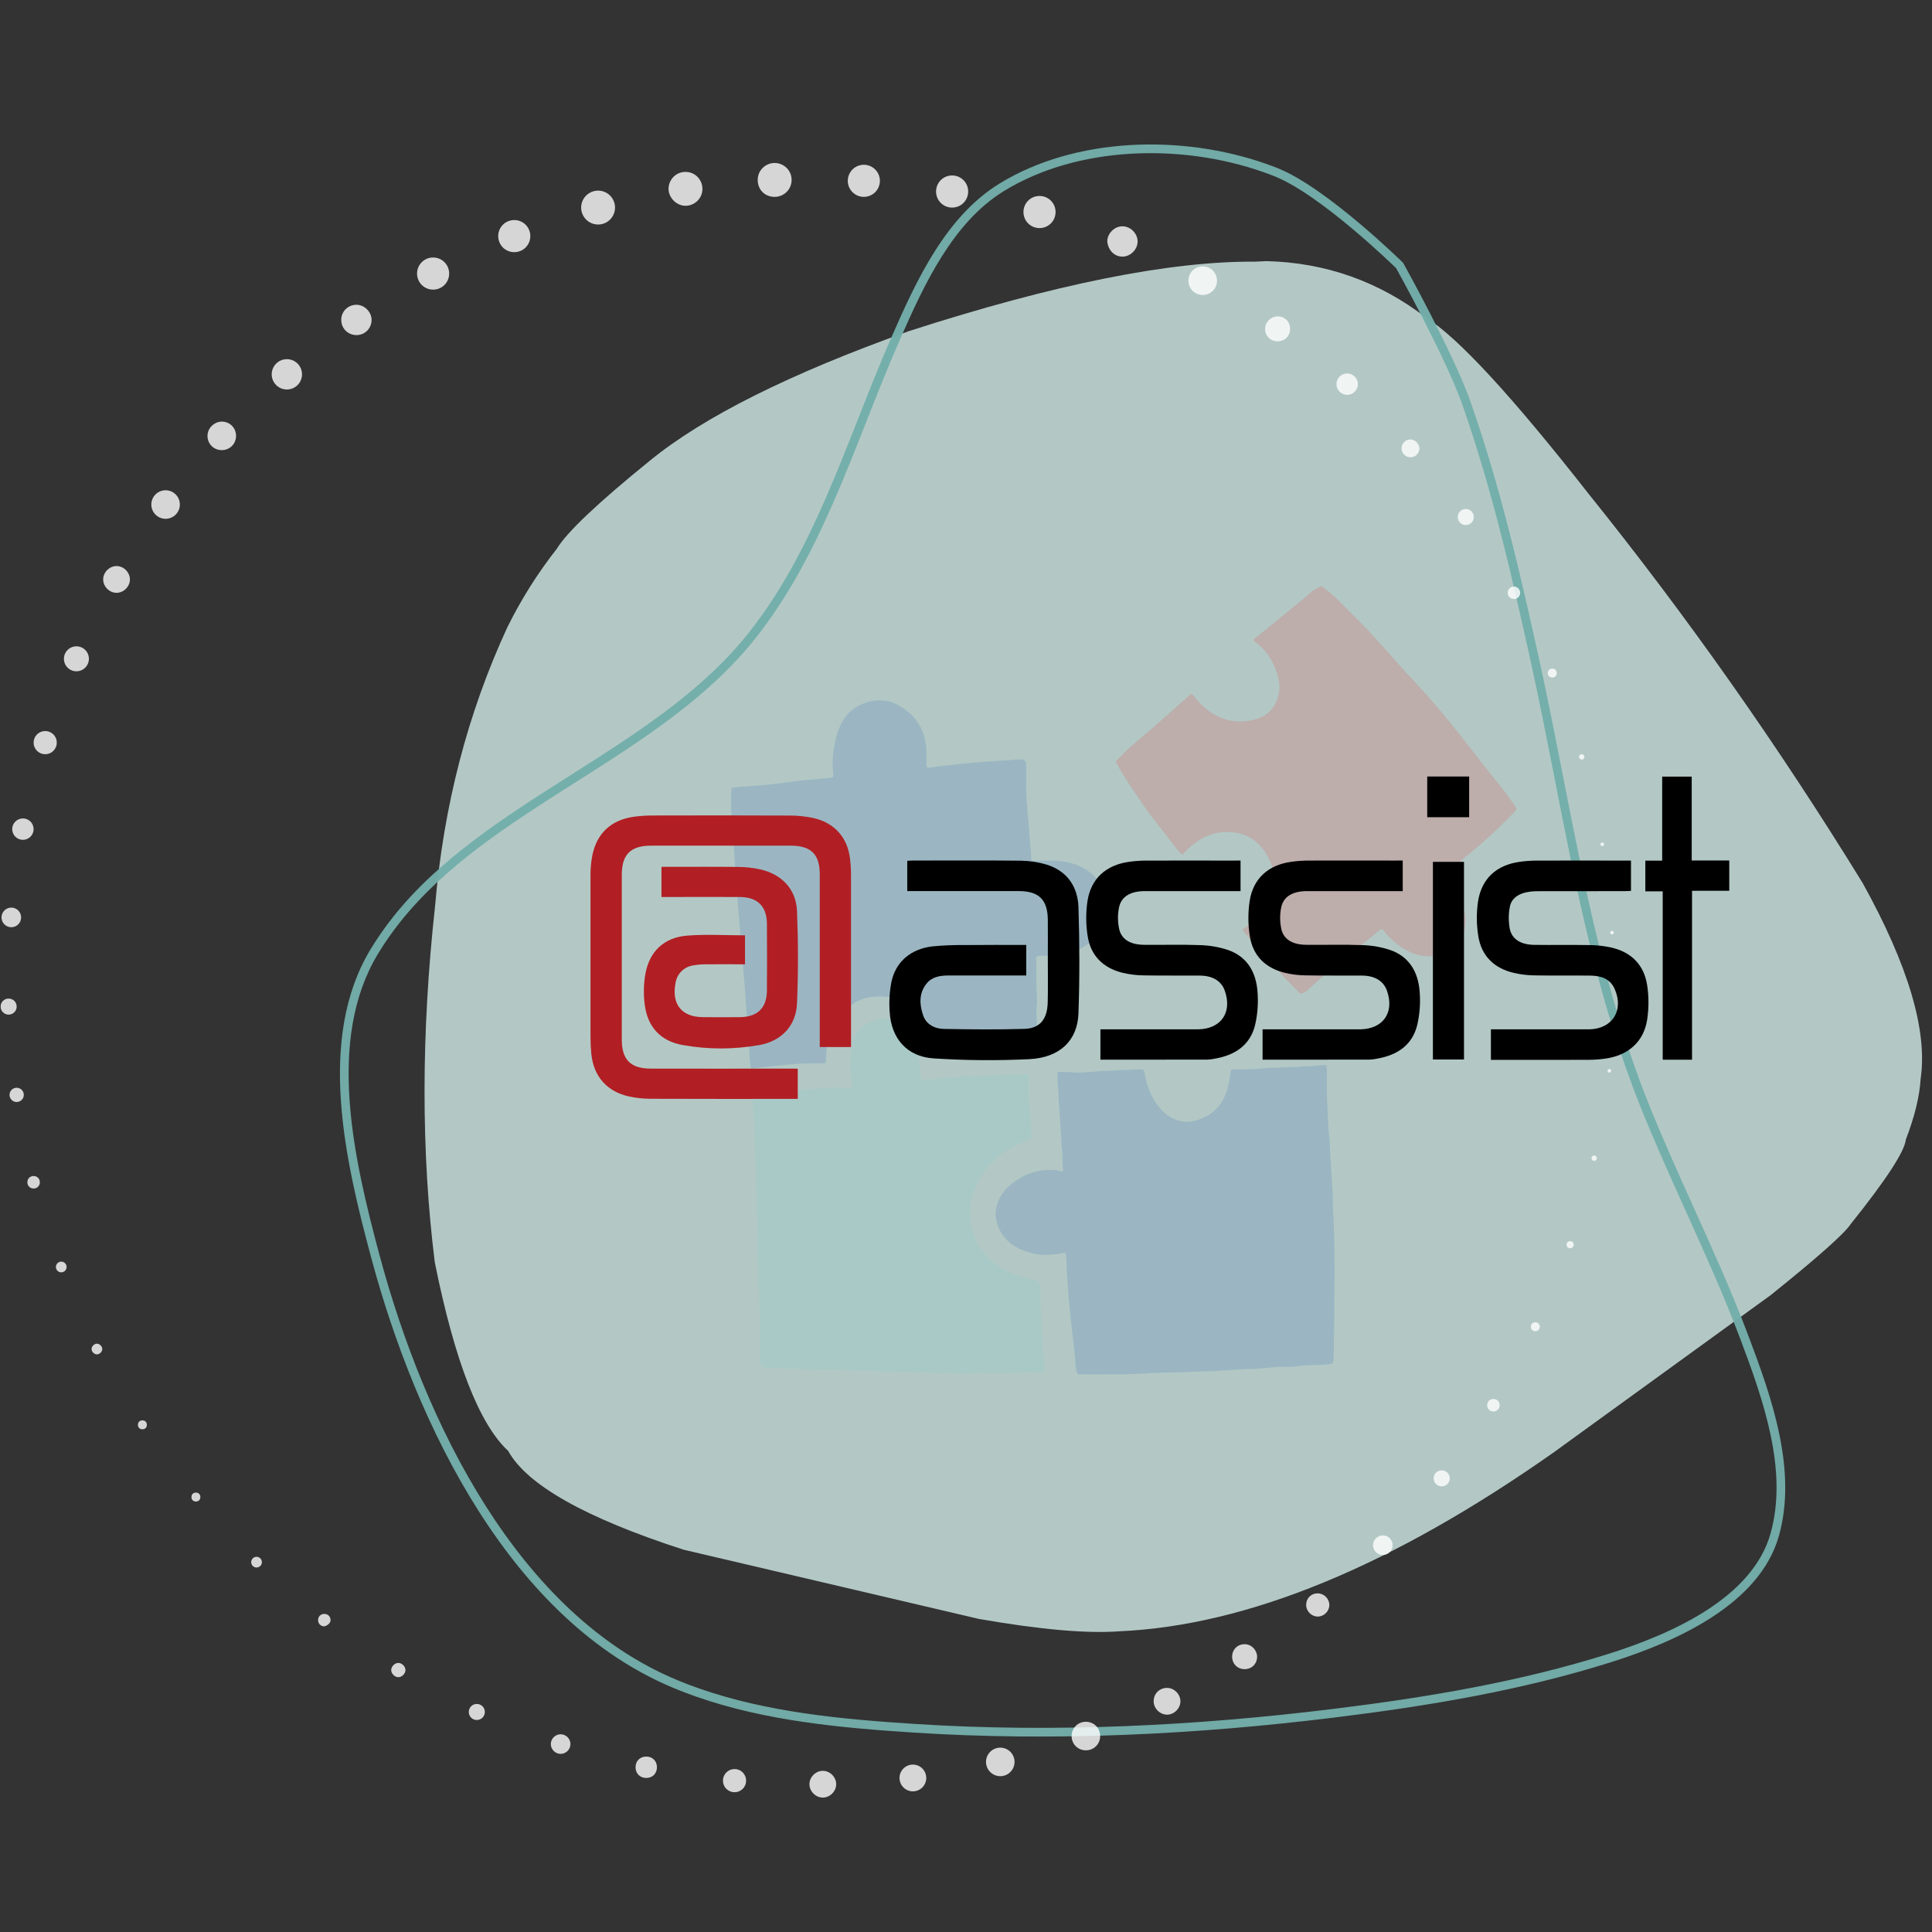 <svg xmlns="http://www.w3.org/2000/svg" xmlns:xlink="http://www.w3.org/1999/xlink" width="1200" zoomAndPan="magnify" viewBox="0 0 900 900" height="1200" preserveAspectRatio="xMidYMid meet" version="1.0"><rect x="0" y="0" width="900" height="900" fill="#333333" stroke="none"/><defs><filter x="0%" y="0%" width="100%" height="100%" id="739cc02c4a"><feColorMatrix values="0 0 0 0 1 0 0 0 0 1 0 0 0 0 1 0 0 0 1 0" color-interpolation-filters="sRGB"/></filter><mask id="c9e6b1c5ee"><g filter="url(#739cc02c4a)"><rect x="-90" width="1080" fill="#000000" y="-90" height="1080" fill-opacity="0.8"/></g></mask><clipPath id="f01b9d3db8"><rect x="0" width="741" y="0" height="745"/></clipPath><mask id="32941fbe63"><g filter="url(#739cc02c4a)"><rect x="-90" width="1080" fill="#000000" y="-90" height="1080" fill-opacity="0.8"/></g></mask><clipPath id="e027c05c46"><path d="M 750 382 L 752.352 382 L 752.352 385 L 750 385 Z M 750 382 " clip-rule="nonzero"/></clipPath><clipPath id="58c5b43588"><path d="M 377 750 L 390 750 L 390 763.922 L 377 763.922 Z M 377 750 " clip-rule="nonzero"/></clipPath><clipPath id="3923b78a9a"><path d="M 352 1.922 L 369 1.922 L 369 18 L 352 18 Z M 352 1.922 " clip-rule="nonzero"/></clipPath><clipPath id="dd9602cab2"><rect x="0" width="756" y="0" height="766"/></clipPath><mask id="edd1ba7e0e"><g filter="url(#739cc02c4a)"><rect x="-90" width="1080" fill="#000000" y="-90" height="1080" fill-opacity="0.2"/></g></mask><clipPath id="302d658125"><path d="M 0.559 1 L 366.801 1 L 366.801 368.801 L 0.559 368.801 Z M 0.559 1 " clip-rule="nonzero"/></clipPath><clipPath id="2fc6047dc2"><path d="M 0.559 54 L 282 54 L 282 368.801 L 0.559 368.801 Z M 0.559 54 " clip-rule="nonzero"/></clipPath><clipPath id="61785debd3"><path d="M 179 1 L 366.801 1 L 366.801 191 L 179 191 Z M 179 1 " clip-rule="nonzero"/></clipPath><clipPath id="09c2777cb8"><rect x="0" width="367" y="0" height="369"/></clipPath><clipPath id="64d720b3aa"><path d="M 275.051 379 L 397 379 L 397 511.91 L 275.051 511.91 Z M 275.051 379 " clip-rule="nonzero"/></clipPath><clipPath id="7b3e71a514"><path d="M 766 361.715 L 805.555 361.715 L 805.555 494 L 766 494 Z M 766 361.715 " clip-rule="nonzero"/></clipPath><clipPath id="73b605637b"><path d="M 664 361.715 L 685 361.715 L 685 381 L 664 381 Z M 664 361.715 " clip-rule="nonzero"/></clipPath></defs><g mask="url(#c9e6b1c5ee)"><g transform="matrix(1, 0, 0, 1, 157, 66)"><g clip-path="url(#f01b9d3db8)"><path fill="#d3edea" d="M 432.93 55.645 L 427.441 55.895 C 387.809 55.625 334.188 66.391 266.586 88.191 C 210.98 108.031 170.672 128.188 145.66 148.66 C 121.523 168.207 107.086 181.883 102.352 189.688 C 93.473 200.988 85.809 213.148 79.359 226.176 C 60.812 266.273 49.586 309.574 45.68 356.074 C 39.18 415.211 39.133 470.535 45.539 522.047 C 54.828 568.105 66.223 597.387 79.73 609.895 C 88.496 625.762 115.723 641.102 161.414 655.906 L 299.004 688.16 C 327.566 693.145 349.438 695.059 364.609 693.906 C 424.285 691.227 491.707 663.426 566.871 610.504 L 667.914 537.277 C 689.805 519.68 702.195 508.676 705.094 504.262 C 721.656 483.57 730.227 470.438 730.805 464.867 C 734.914 454.188 737.211 444.773 737.699 436.629 C 741 414.199 732.004 383.781 710.711 345.379 C 671.406 281.445 628.816 220.965 582.949 163.941 C 547.266 118.41 522.016 91.059 507.203 81.895 C 485.242 65.062 460.484 56.309 432.93 55.645 " fill-opacity="1" fill-rule="nonzero"/><path fill="#83cec9" d="M 493.578 59.129 C 493.457 59.012 458.516 24.738 436.598 16.066 C 434.871 15.379 433.117 14.727 431.344 14.105 C 392.984 0.66 344.961 2.043 310.871 22.871 C 286.891 37.523 273.586 66.25 261.957 92.793 C 256.562 105.102 251.582 117.73 246.582 130.41 C 241.57 143.117 236.535 155.887 231.055 168.395 C 221.305 190.648 210.113 212.16 195.02 231.223 C 172.809 259.277 141.668 279.027 111.008 298.496 C 80.457 317.898 50.395 337.016 29.164 363.828 C 25.523 368.43 22.145 373.254 19.07 378.34 C -4.965 418.117 7.543 473.172 19.941 519.223 C 40.961 597.297 84.555 685.914 158.367 716.605 C 161.742 718.012 165.145 719.309 168.594 720.516 C 200.453 731.684 235.18 734.898 269.207 737.082 C 334.195 741.246 399.832 738.004 464.516 730.027 C 507.801 724.688 551.121 717.461 592.574 704.348 C 623.113 694.688 659.496 677.875 667.789 648.348 C 675.977 619.191 664.645 586.695 653.617 557.516 C 646.062 537.531 637.27 518.051 628.441 498.488 C 621.027 482.066 613.582 465.574 606.887 448.793 C 587.453 400.102 577.324 348.371 567.254 296.961 C 563.703 278.832 560.164 260.77 556.219 242.836 C 547.297 202.246 537.953 161.672 524.242 122.582 C 516.438 100.332 493.262 58.727 493.227 58.668 L 493.578 59.129 M 496.418 56.238 C 496.555 56.371 496.676 56.527 496.77 56.695 C 496.738 56.641 520.121 98.586 528.066 121.242 C 541.867 160.586 551.254 201.379 560.18 241.965 C 564.133 259.949 567.68 278.066 571.23 296.18 C 581.316 347.656 591.383 399.008 610.652 447.289 C 617.312 463.98 624.715 480.379 632.133 496.82 C 640.957 516.367 649.797 535.953 657.406 556.086 C 668.344 585.02 680.297 618.793 671.691 649.445 C 662.734 681.324 624.07 698.637 593.797 708.211 C 551.996 721.438 508.391 728.699 465.012 734.047 C 400.133 742.051 334.238 745.312 268.945 741.125 C 234.914 738.945 199.688 735.711 167.254 724.344 C 163.734 723.109 160.262 721.785 156.809 720.348 C 81.121 688.879 37.098 598.539 16.027 520.273 C 3.734 474.617 -9.48 417.754 15.602 376.246 C 18.77 371 22.246 366.039 25.988 361.312 C 47.719 333.867 78.406 314.402 108.836 295.078 C 139.613 275.531 170.129 256.129 191.84 228.707 C 206.629 210.031 217.656 188.875 227.344 166.77 C 232.789 154.34 237.793 141.645 242.812 128.922 C 247.809 116.254 252.816 103.559 258.246 91.164 C 269.77 64.863 283.508 34.844 308.758 19.414 C 344.105 -2.184 393.449 -3.473 432.688 10.281 C 434.508 10.922 436.312 11.59 438.09 12.297 C 460.945 21.344 496.539 56.355 496.418 56.238 Z M 496.418 56.238 " fill-opacity="0.961" fill-rule="nonzero"/></g></g></g><g mask="url(#32941fbe63)"><g transform="matrix(1, 0, 0, 1, 0, 74)"><g clip-path="url(#dd9602cab2)"><g clip-path="url(#e027c05c46)"><path fill="#ffffff" d="M 752.605 383.277 C 752.605 383.504 752.523 383.703 752.363 383.863 C 752.199 384.027 752.004 384.105 751.773 384.105 C 751.547 384.105 751.348 384.027 751.188 383.863 C 751.023 383.703 750.945 383.504 750.945 383.277 C 750.945 383.047 751.023 382.852 751.188 382.688 C 751.348 382.527 751.547 382.445 751.773 382.445 C 752.004 382.445 752.199 382.527 752.363 382.688 C 752.523 382.852 752.605 383.047 752.605 383.277 Z M 752.605 383.277 " fill-opacity="1" fill-rule="nonzero"/></g><path fill="#ffffff" d="M 750.527 424.816 C 750.527 425.047 750.445 425.242 750.285 425.406 C 750.121 425.566 749.926 425.648 749.699 425.648 C 749.469 425.648 749.273 425.566 749.109 425.406 C 748.949 425.242 748.867 425.047 748.867 424.816 C 748.867 424.59 748.949 424.395 749.109 424.23 C 749.273 424.066 749.469 423.988 749.699 423.988 C 749.926 423.988 750.121 424.066 750.285 424.23 C 750.445 424.395 750.527 424.59 750.527 424.816 Z M 750.527 424.816 " fill-opacity="1" fill-rule="nonzero"/><path fill="#ffffff" d="M 743.883 465.527 C 743.883 465.695 743.852 465.852 743.785 466.004 C 743.723 466.16 743.633 466.293 743.516 466.41 C 743.398 466.527 743.266 466.617 743.113 466.68 C 742.961 466.742 742.801 466.773 742.637 466.773 C 742.469 466.773 742.312 466.742 742.156 466.68 C 742.004 466.617 741.871 466.527 741.754 466.41 C 741.637 466.293 741.547 466.16 741.484 466.004 C 741.422 465.852 741.391 465.695 741.391 465.527 C 741.391 465.363 741.422 465.203 741.484 465.051 C 741.547 464.898 741.637 464.766 741.754 464.648 C 741.871 464.531 742.004 464.441 742.156 464.379 C 742.312 464.312 742.469 464.281 742.637 464.281 C 742.801 464.281 742.961 464.312 743.113 464.379 C 743.266 464.441 743.398 464.531 743.516 464.648 C 743.633 464.766 743.723 464.898 743.785 465.051 C 743.852 465.203 743.883 465.363 743.883 465.527 Z M 743.883 465.527 " fill-opacity="1" fill-rule="nonzero"/><path fill="#ffffff" d="M 733.082 505.824 C 733.082 506.043 733.039 506.258 732.953 506.461 C 732.871 506.664 732.75 506.844 732.594 507 C 732.438 507.156 732.258 507.273 732.055 507.359 C 731.852 507.445 731.641 507.484 731.418 507.484 C 731.199 507.484 730.988 507.445 730.781 507.359 C 730.578 507.273 730.398 507.156 730.242 507 C 730.09 506.844 729.969 506.664 729.883 506.461 C 729.801 506.258 729.758 506.043 729.758 505.824 C 729.758 505.605 729.801 505.391 729.883 505.188 C 729.969 504.984 730.09 504.805 730.242 504.648 C 730.398 504.492 730.578 504.375 730.781 504.289 C 730.988 504.203 731.199 504.164 731.418 504.164 C 731.641 504.164 731.852 504.203 732.055 504.289 C 732.258 504.375 732.438 504.492 732.594 504.648 C 732.75 504.805 732.871 504.984 732.953 505.188 C 733.039 505.391 733.082 505.605 733.082 505.824 Z M 733.082 505.824 " fill-opacity="1" fill-rule="nonzero"/><path fill="#ffffff" d="M 713.141 544.043 C 713.141 545.289 713.973 546.121 715.219 546.121 C 716.465 546.121 717.293 545.289 717.293 544.043 C 717.293 542.797 716.465 541.965 715.219 541.965 C 713.973 541.965 713.141 542.797 713.141 544.043 Z M 713.141 544.043 " fill-opacity="1" fill-rule="nonzero"/><path fill="#ffffff" d="M 698.602 580.598 C 698.602 578.938 697.355 577.691 695.691 577.691 C 694.031 577.691 692.785 578.938 692.785 580.598 C 692.785 582.262 694.031 583.508 695.691 583.508 C 697.355 583.508 698.602 582.262 698.602 580.598 Z M 698.602 580.598 " fill-opacity="1" fill-rule="nonzero"/><path fill="#ffffff" d="M 675.336 614.664 C 675.336 612.586 673.676 610.926 671.598 610.926 C 669.523 610.926 667.859 612.586 667.859 614.664 C 667.859 616.742 669.523 618.402 671.598 618.402 C 673.676 618.402 675.336 616.742 675.336 614.664 Z M 675.336 614.664 " fill-opacity="1" fill-rule="nonzero"/><path fill="#ffffff" d="M 639.613 645.82 C 639.613 648.312 641.688 650.391 644.18 650.391 C 646.676 650.391 648.75 648.312 648.75 645.82 C 648.75 643.328 646.676 641.25 644.18 641.25 C 641.688 641.25 639.613 643.328 639.613 645.82 Z M 639.613 645.82 " fill-opacity="1" fill-rule="nonzero"/><path fill="#ffffff" d="M 608.457 673.652 C 608.457 676.562 610.949 679.055 613.855 679.055 C 616.766 679.055 619.258 676.562 619.258 673.652 C 619.258 670.746 616.766 668.254 613.855 668.254 C 610.531 668.254 608.457 670.746 608.457 673.652 Z M 608.457 673.652 " fill-opacity="1" fill-rule="nonzero"/><path fill="#ffffff" d="M 579.793 691.93 C 576.469 691.93 573.977 694.422 573.977 697.746 C 573.977 701.07 576.469 703.562 579.793 703.562 C 583.113 703.562 585.609 701.07 585.609 697.746 C 585.609 694.84 583.113 691.93 579.793 691.93 Z M 579.793 691.93 " fill-opacity="1" fill-rule="nonzero"/><path fill="#ffffff" d="M 537.418 718.52 C 537.418 721.84 540.328 724.75 543.652 724.75 C 546.973 724.75 549.883 721.84 549.883 718.52 C 549.883 715.195 546.973 712.285 543.652 712.285 C 540.328 712.285 537.418 714.777 537.418 718.52 Z M 537.418 718.52 " fill-opacity="1" fill-rule="nonzero"/><path fill="#ffffff" d="M 505.848 741.367 C 509.586 741.367 512.496 738.457 512.496 734.719 C 512.496 730.98 509.586 728.07 505.848 728.07 C 502.109 728.07 499.199 730.98 499.199 734.719 C 499.199 738.457 502.109 741.367 505.848 741.367 Z M 505.848 741.367 " fill-opacity="1" fill-rule="nonzero"/><path fill="#ffffff" d="M 472.613 746.766 C 472.613 747.203 472.57 747.633 472.488 748.062 C 472.402 748.492 472.273 748.906 472.109 749.309 C 471.941 749.711 471.738 750.098 471.492 750.457 C 471.25 750.82 470.977 751.156 470.668 751.465 C 470.359 751.773 470.023 752.051 469.66 752.293 C 469.297 752.535 468.914 752.738 468.512 752.906 C 468.109 753.074 467.691 753.199 467.266 753.285 C 466.836 753.371 466.402 753.414 465.969 753.414 C 465.531 753.414 465.098 753.371 464.672 753.285 C 464.242 753.199 463.828 753.074 463.426 752.906 C 463.02 752.738 462.637 752.535 462.273 752.293 C 461.91 752.051 461.574 751.773 461.266 751.465 C 460.957 751.156 460.684 750.82 460.441 750.457 C 460.199 750.098 459.992 749.711 459.828 749.309 C 459.66 748.906 459.535 748.492 459.449 748.062 C 459.363 747.633 459.32 747.203 459.32 746.766 C 459.32 746.328 459.363 745.898 459.449 745.469 C 459.535 745.043 459.66 744.625 459.828 744.223 C 459.992 743.82 460.199 743.438 460.441 743.074 C 460.684 742.711 460.957 742.375 461.266 742.066 C 461.574 741.758 461.91 741.48 462.273 741.238 C 462.637 740.996 463.02 740.793 463.426 740.625 C 463.828 740.457 464.242 740.332 464.672 740.246 C 465.098 740.16 465.531 740.121 465.969 740.121 C 466.402 740.121 466.836 740.16 467.266 740.246 C 467.691 740.332 468.109 740.457 468.512 740.625 C 468.914 740.793 469.297 740.996 469.66 741.238 C 470.023 741.48 470.359 741.758 470.668 742.066 C 470.977 742.375 471.25 742.711 471.492 743.074 C 471.738 743.438 471.941 743.82 472.109 744.223 C 472.273 744.625 472.402 745.043 472.488 745.469 C 472.57 745.898 472.613 746.328 472.613 746.766 Z M 472.613 746.766 " fill-opacity="1" fill-rule="nonzero"/><path fill="#ffffff" d="M 431.488 754.242 C 431.488 754.652 431.449 755.059 431.367 755.461 C 431.289 755.859 431.172 756.25 431.012 756.629 C 430.855 757.008 430.664 757.363 430.438 757.707 C 430.211 758.047 429.953 758.359 429.664 758.648 C 429.375 758.938 429.059 759.199 428.719 759.426 C 428.379 759.652 428.02 759.844 427.641 760 C 427.262 760.156 426.875 760.273 426.473 760.355 C 426.07 760.434 425.664 760.477 425.258 760.477 C 424.848 760.477 424.441 760.434 424.039 760.355 C 423.641 760.273 423.25 760.156 422.871 760 C 422.492 759.844 422.137 759.652 421.793 759.426 C 421.453 759.199 421.141 758.938 420.852 758.648 C 420.562 758.359 420.305 758.047 420.074 757.707 C 419.848 757.363 419.656 757.008 419.5 756.629 C 419.344 756.25 419.227 755.859 419.145 755.461 C 419.066 755.059 419.023 754.652 419.027 754.242 C 419.023 753.836 419.066 753.43 419.145 753.027 C 419.227 752.625 419.344 752.238 419.5 751.859 C 419.656 751.48 419.848 751.121 420.074 750.781 C 420.305 750.441 420.562 750.125 420.852 749.836 C 421.141 749.547 421.453 749.289 421.793 749.062 C 422.137 748.836 422.492 748.645 422.871 748.488 C 423.25 748.328 423.641 748.211 424.039 748.133 C 424.441 748.051 424.848 748.012 425.258 748.012 C 425.664 748.012 426.07 748.051 426.473 748.133 C 426.875 748.211 427.262 748.328 427.641 748.488 C 428.02 748.645 428.379 748.836 428.719 749.062 C 429.059 749.289 429.375 749.547 429.664 749.836 C 429.953 750.125 430.211 750.441 430.438 750.781 C 430.664 751.121 430.855 751.48 431.012 751.859 C 431.172 752.238 431.289 752.625 431.367 753.027 C 431.449 753.43 431.488 753.836 431.488 754.242 Z M 431.488 754.242 " fill-opacity="1" fill-rule="nonzero"/><g clip-path="url(#58c5b43588)"><path fill="#ffffff" d="M 389.531 757.152 C 389.531 753.828 386.621 750.922 383.301 750.922 C 379.977 750.922 377.066 753.828 377.066 757.152 C 377.066 760.477 379.977 763.383 383.301 763.383 C 386.621 763.383 389.531 760.477 389.531 757.152 Z M 389.531 757.152 " fill-opacity="1" fill-rule="nonzero"/></g><path fill="#ffffff" d="M 347.574 755.488 C 347.574 755.844 347.539 756.195 347.469 756.543 C 347.402 756.891 347.297 757.23 347.164 757.555 C 347.027 757.883 346.859 758.195 346.664 758.488 C 346.465 758.785 346.242 759.059 345.992 759.309 C 345.742 759.559 345.469 759.781 345.172 759.98 C 344.879 760.176 344.566 760.344 344.238 760.48 C 343.914 760.613 343.574 760.719 343.227 760.785 C 342.879 760.855 342.527 760.891 342.172 760.891 C 341.82 760.891 341.469 760.855 341.121 760.785 C 340.773 760.719 340.434 760.613 340.105 760.48 C 339.777 760.344 339.469 760.176 339.172 759.98 C 338.879 759.781 338.605 759.559 338.355 759.309 C 338.105 759.059 337.879 758.785 337.684 758.488 C 337.484 758.195 337.32 757.883 337.184 757.555 C 337.047 757.23 336.945 756.891 336.875 756.543 C 336.809 756.195 336.773 755.844 336.773 755.488 C 336.773 755.137 336.809 754.785 336.875 754.438 C 336.945 754.09 337.047 753.75 337.184 753.422 C 337.32 753.094 337.484 752.785 337.684 752.488 C 337.879 752.195 338.105 751.922 338.355 751.672 C 338.605 751.422 338.879 751.195 339.172 751 C 339.469 750.801 339.777 750.637 340.105 750.5 C 340.434 750.363 340.773 750.262 341.121 750.191 C 341.469 750.125 341.82 750.09 342.172 750.09 C 342.527 750.09 342.879 750.125 343.227 750.191 C 343.574 750.262 343.914 750.363 344.238 750.5 C 344.566 750.637 344.879 750.801 345.172 751 C 345.469 751.195 345.742 751.422 345.992 751.672 C 346.242 751.922 346.465 752.195 346.664 752.488 C 346.859 752.785 347.027 753.094 347.164 753.422 C 347.297 753.75 347.402 754.09 347.469 754.438 C 347.539 754.785 347.574 755.137 347.574 755.488 Z M 347.574 755.488 " fill-opacity="1" fill-rule="nonzero"/><path fill="#ffffff" d="M 296.062 749.258 C 296.062 752.168 298.141 754.242 301.047 754.242 C 303.953 754.242 306.031 752.168 306.031 749.258 C 306.031 746.352 303.953 744.273 301.047 744.273 C 298.141 744.273 296.062 746.352 296.062 749.258 Z M 296.062 749.258 " fill-opacity="1" fill-rule="nonzero"/><path fill="#ffffff" d="M 256.598 738.457 C 256.598 740.949 258.676 743.027 261.168 743.027 C 263.66 743.027 265.738 740.949 265.738 738.457 C 265.738 735.965 263.66 733.887 261.168 733.887 C 258.676 733.887 256.598 735.965 256.598 738.457 Z M 256.598 738.457 " fill-opacity="1" fill-rule="nonzero"/><path fill="#ffffff" d="M 222.117 727.242 C 224.195 727.242 225.855 725.578 225.855 723.504 C 225.855 721.426 224.195 719.766 222.117 719.766 C 220.039 719.766 218.379 721.426 218.379 723.504 C 218.379 725.578 220.039 727.242 222.117 727.242 Z M 222.117 727.242 " fill-opacity="1" fill-rule="nonzero"/><path fill="#ffffff" d="M 185.562 707.301 C 187.223 707.301 188.883 705.641 188.883 703.977 C 188.883 702.316 187.223 700.656 185.562 700.656 C 183.898 700.656 182.238 702.316 182.238 703.977 C 182.238 705.641 183.898 707.301 185.562 707.301 Z M 185.562 707.301 " fill-opacity="1" fill-rule="nonzero"/><path fill="#ffffff" d="M 153.988 680.715 C 153.988 679.055 152.742 677.809 151.082 677.809 C 149.418 677.809 148.172 679.055 148.172 680.715 C 148.172 682.375 149.418 683.621 151.082 683.621 C 152.742 683.207 153.988 681.961 153.988 680.715 Z M 153.988 680.715 " fill-opacity="1" fill-rule="nonzero"/><path fill="#ffffff" d="M 122.004 653.711 C 122.004 654.043 121.938 654.359 121.812 654.668 C 121.688 654.973 121.508 655.242 121.273 655.477 C 121.039 655.707 120.77 655.891 120.465 656.016 C 120.156 656.141 119.84 656.207 119.508 656.207 C 119.18 656.207 118.859 656.141 118.555 656.016 C 118.25 655.891 117.98 655.707 117.746 655.477 C 117.512 655.242 117.332 654.973 117.207 654.668 C 117.082 654.359 117.016 654.043 117.016 653.711 C 117.016 653.383 117.082 653.062 117.207 652.758 C 117.332 652.453 117.512 652.184 117.746 651.949 C 117.98 651.715 118.25 651.535 118.555 651.41 C 118.859 651.285 119.18 651.219 119.508 651.219 C 119.84 651.219 120.156 651.285 120.465 651.41 C 120.77 651.535 121.039 651.715 121.273 651.949 C 121.508 652.184 121.688 652.453 121.812 652.758 C 121.938 653.062 122.004 653.383 122.004 653.711 Z M 122.004 653.711 " fill-opacity="1" fill-rule="nonzero"/><path fill="#ffffff" d="M 93.34 623.387 C 93.34 622.141 92.508 621.309 91.262 621.309 C 90.016 621.309 89.184 622.141 89.184 623.387 C 89.184 624.633 90.016 625.465 91.262 625.465 C 92.508 625.465 93.34 624.633 93.34 623.387 Z M 93.34 623.387 " fill-opacity="1" fill-rule="nonzero"/><path fill="#ffffff" d="M 66.336 587.66 C 65.09 587.66 64.258 588.492 64.258 589.738 C 64.258 590.984 65.09 591.816 66.336 591.816 C 67.582 591.816 68.414 590.984 68.414 589.738 C 68.414 588.492 67.582 587.66 66.336 587.66 Z M 66.336 587.66 " fill-opacity="1" fill-rule="nonzero"/><path fill="#ffffff" d="M 45.148 556.922 C 46.395 556.922 47.645 555.676 47.645 554.43 C 47.645 553.184 46.395 551.934 45.148 551.934 C 43.902 551.934 42.656 553.184 42.656 554.43 C 42.656 555.676 43.902 556.922 45.148 556.922 Z M 45.148 556.922 " fill-opacity="1" fill-rule="nonzero"/><path fill="#ffffff" d="M 31.027 516.211 C 31.027 516.539 30.961 516.859 30.836 517.164 C 30.711 517.469 30.531 517.738 30.297 517.973 C 30.062 518.207 29.793 518.387 29.488 518.512 C 29.184 518.641 28.863 518.703 28.535 518.703 C 28.203 518.703 27.887 518.641 27.578 518.512 C 27.273 518.387 27.004 518.207 26.77 517.973 C 26.539 517.738 26.355 517.469 26.23 517.164 C 26.105 516.859 26.039 516.539 26.039 516.211 C 26.039 515.879 26.105 515.562 26.23 515.254 C 26.355 514.949 26.539 514.68 26.77 514.445 C 27.004 514.215 27.273 514.035 27.578 513.906 C 27.887 513.781 28.203 513.719 28.535 513.719 C 28.863 513.719 29.184 513.781 29.488 513.906 C 29.793 514.035 30.062 514.215 30.297 514.445 C 30.531 514.68 30.711 514.949 30.836 515.254 C 30.961 515.562 31.027 515.879 31.027 516.211 Z M 31.027 516.211 " fill-opacity="1" fill-rule="nonzero"/><path fill="#ffffff" d="M 18.562 476.746 C 18.562 475.082 17.316 473.836 15.656 473.836 C 13.992 473.836 12.746 475.082 12.746 476.746 C 12.746 478.406 13.992 479.652 15.656 479.652 C 17.316 479.652 18.562 478.406 18.562 476.746 Z M 18.562 476.746 " fill-opacity="1" fill-rule="nonzero"/><path fill="#ffffff" d="M 11.086 436.035 C 11.086 436.477 11 436.898 10.832 437.305 C 10.664 437.715 10.426 438.074 10.113 438.383 C 9.801 438.695 9.441 438.938 9.035 439.105 C 8.629 439.273 8.203 439.359 7.762 439.359 C 7.32 439.359 6.898 439.273 6.492 439.105 C 6.082 438.938 5.723 438.695 5.414 438.383 C 5.102 438.074 4.859 437.715 4.691 437.305 C 4.523 436.898 4.438 436.477 4.438 436.035 C 4.438 435.594 4.523 435.168 4.691 434.762 C 4.859 434.355 5.102 433.996 5.414 433.684 C 5.723 433.371 6.082 433.133 6.492 432.965 C 6.898 432.797 7.32 432.711 7.762 432.711 C 8.203 432.711 8.629 432.797 9.035 432.965 C 9.441 433.133 9.801 433.371 10.113 433.684 C 10.426 433.996 10.664 434.355 10.832 434.762 C 11 435.168 11.086 435.594 11.086 436.035 Z M 11.086 436.035 " fill-opacity="1" fill-rule="nonzero"/><path fill="#ffffff" d="M 4.023 398.648 C 6.102 398.648 7.762 396.984 7.762 394.906 C 7.762 392.832 6.102 391.168 4.023 391.168 C 1.945 391.168 0.285 392.832 0.285 394.906 C 0.285 396.984 1.945 398.648 4.023 398.648 Z M 4.023 398.648 " fill-opacity="1" fill-rule="nonzero"/><path fill="#ffffff" d="M 9.84 353.367 C 9.84 353.668 9.809 353.965 9.75 354.258 C 9.691 354.551 9.605 354.836 9.492 355.113 C 9.379 355.391 9.234 355.656 9.07 355.906 C 8.902 356.156 8.715 356.387 8.5 356.598 C 8.289 356.809 8.059 357 7.809 357.164 C 7.559 357.332 7.297 357.473 7.02 357.59 C 6.742 357.703 6.457 357.789 6.16 357.848 C 5.867 357.906 5.57 357.938 5.27 357.938 C 4.969 357.938 4.672 357.906 4.379 357.848 C 4.086 357.789 3.797 357.703 3.52 357.59 C 3.246 357.473 2.98 357.332 2.73 357.164 C 2.48 357 2.25 356.809 2.039 356.598 C 1.828 356.387 1.637 356.156 1.469 355.906 C 1.305 355.656 1.164 355.391 1.047 355.113 C 0.934 354.836 0.848 354.551 0.789 354.258 C 0.73 353.965 0.699 353.668 0.699 353.367 C 0.699 353.066 0.73 352.77 0.789 352.477 C 0.848 352.18 0.934 351.895 1.047 351.617 C 1.164 351.34 1.305 351.078 1.469 350.828 C 1.637 350.578 1.828 350.348 2.039 350.137 C 2.25 349.922 2.48 349.734 2.73 349.566 C 2.98 349.398 3.246 349.258 3.52 349.145 C 3.797 349.031 4.086 348.941 4.379 348.883 C 4.672 348.824 4.969 348.797 5.27 348.797 C 5.57 348.797 5.867 348.824 6.16 348.883 C 6.457 348.941 6.742 349.031 7.02 349.145 C 7.297 349.258 7.559 349.398 7.809 349.566 C 8.059 349.734 8.289 349.922 8.5 350.137 C 8.715 350.348 8.902 350.578 9.07 350.828 C 9.234 351.078 9.379 351.34 9.492 351.617 C 9.605 351.895 9.691 352.18 9.75 352.477 C 9.809 352.77 9.84 353.066 9.84 353.367 Z M 9.84 353.367 " fill-opacity="1" fill-rule="nonzero"/><path fill="#ffffff" d="M 15.656 312.238 C 15.656 312.566 15.625 312.891 15.559 313.211 C 15.496 313.535 15.402 313.844 15.277 314.148 C 15.152 314.449 14.996 314.738 14.816 315.008 C 14.633 315.281 14.426 315.535 14.195 315.766 C 13.965 315.996 13.711 316.203 13.441 316.387 C 13.168 316.566 12.879 316.719 12.578 316.844 C 12.277 316.973 11.965 317.066 11.645 317.129 C 11.32 317.191 10.996 317.227 10.672 317.227 C 10.344 317.227 10.02 317.191 9.699 317.129 C 9.375 317.066 9.066 316.973 8.762 316.844 C 8.461 316.719 8.172 316.566 7.902 316.387 C 7.629 316.203 7.379 315.996 7.145 315.766 C 6.914 315.535 6.707 315.281 6.527 315.008 C 6.344 314.738 6.191 314.449 6.066 314.148 C 5.941 313.844 5.844 313.535 5.781 313.211 C 5.719 312.891 5.684 312.566 5.684 312.238 C 5.684 311.914 5.719 311.59 5.781 311.266 C 5.844 310.945 5.941 310.633 6.066 310.332 C 6.191 310.031 6.344 309.742 6.527 309.469 C 6.707 309.199 6.914 308.945 7.145 308.715 C 7.379 308.484 7.629 308.277 7.902 308.094 C 8.172 307.914 8.461 307.758 8.762 307.633 C 9.066 307.508 9.375 307.414 9.699 307.352 C 10.02 307.285 10.344 307.254 10.672 307.254 C 10.996 307.254 11.32 307.285 11.645 307.352 C 11.965 307.414 12.277 307.508 12.578 307.633 C 12.879 307.758 13.168 307.914 13.441 308.094 C 13.711 308.277 13.965 308.484 14.195 308.715 C 14.426 308.945 14.633 309.199 14.816 309.469 C 14.996 309.742 15.152 310.031 15.277 310.332 C 15.402 310.633 15.496 310.945 15.559 311.266 C 15.625 311.59 15.656 311.914 15.656 312.238 Z M 15.656 312.238 " fill-opacity="1" fill-rule="nonzero"/><path fill="#ffffff" d="M 26.457 271.945 C 26.457 272.301 26.422 272.648 26.352 272.996 C 26.285 273.348 26.18 273.684 26.047 274.012 C 25.91 274.34 25.742 274.648 25.547 274.945 C 25.348 275.238 25.125 275.512 24.875 275.762 C 24.625 276.016 24.352 276.238 24.055 276.434 C 23.762 276.633 23.449 276.797 23.121 276.934 C 22.797 277.07 22.457 277.172 22.109 277.242 C 21.762 277.309 21.41 277.344 21.055 277.344 C 20.703 277.344 20.352 277.309 20.004 277.242 C 19.656 277.172 19.316 277.07 18.988 276.934 C 18.66 276.797 18.352 276.633 18.055 276.434 C 17.762 276.238 17.488 276.016 17.238 275.762 C 16.988 275.512 16.762 275.238 16.566 274.945 C 16.367 274.648 16.203 274.34 16.066 274.012 C 15.93 273.684 15.828 273.348 15.758 272.996 C 15.691 272.648 15.656 272.301 15.656 271.945 C 15.656 271.59 15.691 271.238 15.758 270.891 C 15.828 270.543 15.93 270.207 16.066 269.879 C 16.203 269.551 16.367 269.238 16.566 268.945 C 16.762 268.648 16.988 268.375 17.238 268.125 C 17.488 267.875 17.762 267.652 18.055 267.453 C 18.352 267.258 18.66 267.09 18.988 266.953 C 19.316 266.82 19.656 266.719 20.004 266.648 C 20.352 266.578 20.703 266.543 21.055 266.543 C 21.41 266.543 21.762 266.578 22.109 266.648 C 22.457 266.719 22.797 266.82 23.121 266.953 C 23.449 267.09 23.762 267.258 24.055 267.453 C 24.352 267.652 24.625 267.875 24.875 268.125 C 25.125 268.375 25.348 268.648 25.547 268.945 C 25.742 269.238 25.91 269.551 26.047 269.879 C 26.18 270.207 26.285 270.543 26.352 270.891 C 26.422 271.238 26.457 271.59 26.457 271.945 Z M 26.457 271.945 " fill-opacity="1" fill-rule="nonzero"/><path fill="#ffffff" d="M 41.41 232.895 C 41.41 233.277 41.375 233.656 41.301 234.031 C 41.227 234.406 41.113 234.77 40.969 235.121 C 40.824 235.473 40.645 235.809 40.43 236.125 C 40.219 236.445 39.977 236.738 39.707 237.008 C 39.438 237.277 39.145 237.52 38.828 237.73 C 38.508 237.941 38.176 238.121 37.82 238.27 C 37.469 238.414 37.105 238.523 36.73 238.598 C 36.355 238.676 35.977 238.711 35.594 238.711 C 35.215 238.711 34.836 238.676 34.461 238.598 C 34.086 238.523 33.723 238.414 33.371 238.27 C 33.016 238.121 32.684 237.941 32.363 237.73 C 32.047 237.52 31.754 237.277 31.484 237.008 C 31.215 236.738 30.973 236.445 30.762 236.125 C 30.547 235.809 30.367 235.473 30.223 235.121 C 30.078 234.77 29.965 234.406 29.891 234.031 C 29.816 233.656 29.781 233.277 29.781 232.895 C 29.781 232.512 29.816 232.137 29.891 231.762 C 29.965 231.387 30.078 231.023 30.223 230.668 C 30.367 230.316 30.547 229.98 30.762 229.664 C 30.973 229.348 31.215 229.055 31.484 228.781 C 31.754 228.512 32.047 228.273 32.363 228.059 C 32.684 227.848 33.016 227.668 33.371 227.523 C 33.723 227.375 34.086 227.266 34.461 227.191 C 34.836 227.117 35.215 227.078 35.594 227.078 C 35.977 227.078 36.355 227.117 36.73 227.191 C 37.105 227.266 37.469 227.375 37.82 227.523 C 38.176 227.668 38.508 227.848 38.828 228.059 C 39.145 228.273 39.438 228.512 39.707 228.781 C 39.977 229.055 40.219 229.348 40.43 229.664 C 40.645 229.98 40.824 230.316 40.969 230.668 C 41.113 231.023 41.227 231.387 41.301 231.762 C 41.375 232.137 41.41 232.512 41.41 232.895 Z M 41.41 232.895 " fill-opacity="1" fill-rule="nonzero"/><path fill="#ffffff" d="M 54.289 202.156 C 57.613 202.156 60.52 199.246 60.52 195.922 C 60.52 192.602 57.613 189.691 54.289 189.691 C 50.965 189.691 48.059 192.602 48.059 195.922 C 48.059 199.246 50.965 202.156 54.289 202.156 Z M 54.289 202.156 " fill-opacity="1" fill-rule="nonzero"/><path fill="#ffffff" d="M 83.785 161.027 C 83.785 161.465 83.742 161.898 83.656 162.324 C 83.57 162.754 83.445 163.168 83.277 163.57 C 83.109 163.977 82.906 164.359 82.664 164.723 C 82.422 165.082 82.145 165.418 81.836 165.727 C 81.527 166.035 81.191 166.312 80.828 166.555 C 80.469 166.797 80.082 167 79.68 167.168 C 79.277 167.336 78.863 167.461 78.434 167.547 C 78.008 167.633 77.574 167.676 77.137 167.676 C 76.699 167.676 76.27 167.633 75.84 167.547 C 75.414 167.461 74.996 167.336 74.594 167.168 C 74.191 167 73.809 166.797 73.445 166.555 C 73.082 166.312 72.746 166.035 72.438 165.727 C 72.129 165.418 71.852 165.082 71.609 164.723 C 71.367 164.359 71.164 163.977 70.996 163.57 C 70.828 163.168 70.703 162.754 70.617 162.324 C 70.531 161.898 70.492 161.465 70.492 161.027 C 70.492 160.59 70.531 160.16 70.617 159.73 C 70.703 159.305 70.828 158.887 70.996 158.484 C 71.164 158.082 71.367 157.699 71.609 157.336 C 71.852 156.973 72.129 156.637 72.438 156.328 C 72.746 156.02 73.082 155.742 73.445 155.5 C 73.809 155.258 74.191 155.055 74.594 154.887 C 74.996 154.719 75.414 154.594 75.84 154.508 C 76.27 154.426 76.699 154.383 77.137 154.383 C 77.574 154.383 78.008 154.426 78.434 154.508 C 78.863 154.594 79.277 154.719 79.68 154.887 C 80.082 155.055 80.469 155.258 80.828 155.5 C 81.191 155.742 81.527 156.02 81.836 156.328 C 82.145 156.637 82.422 156.973 82.664 157.336 C 82.906 157.699 83.109 158.082 83.277 158.484 C 83.445 158.887 83.57 159.305 83.656 159.73 C 83.742 160.16 83.785 160.59 83.785 161.027 Z M 83.785 161.027 " fill-opacity="1" fill-rule="nonzero"/><path fill="#ffffff" d="M 96.66 129.043 C 96.66 132.781 99.57 135.688 103.309 135.688 C 107.047 135.688 109.957 132.781 109.957 129.043 C 109.957 125.301 107.047 122.395 103.309 122.395 C 99.984 122.395 96.66 125.301 96.66 129.043 Z M 96.66 129.043 " fill-opacity="1" fill-rule="nonzero"/><path fill="#ffffff" d="M 140.695 100.379 C 140.695 100.84 140.652 101.301 140.559 101.754 C 140.469 102.211 140.336 102.652 140.16 103.078 C 139.98 103.508 139.762 103.914 139.504 104.301 C 139.25 104.688 138.957 105.043 138.629 105.371 C 138.301 105.699 137.941 105.992 137.559 106.25 C 137.172 106.508 136.766 106.723 136.336 106.902 C 135.906 107.078 135.465 107.215 135.012 107.305 C 134.559 107.395 134.098 107.438 133.633 107.438 C 133.172 107.438 132.711 107.395 132.258 107.305 C 131.801 107.215 131.359 107.078 130.93 106.902 C 130.504 106.723 130.098 106.508 129.711 106.25 C 129.324 105.992 128.969 105.699 128.641 105.371 C 128.312 105.043 128.02 104.688 127.762 104.301 C 127.504 103.914 127.285 103.508 127.109 103.078 C 126.934 102.652 126.797 102.211 126.707 101.754 C 126.617 101.301 126.57 100.84 126.57 100.379 C 126.57 99.914 126.617 99.453 126.707 99 C 126.797 98.543 126.934 98.102 127.109 97.676 C 127.285 97.246 127.504 96.84 127.762 96.453 C 128.02 96.066 128.312 95.711 128.641 95.383 C 128.969 95.055 129.324 94.762 129.711 94.504 C 130.098 94.246 130.504 94.031 130.93 93.852 C 131.359 93.676 131.801 93.543 132.258 93.449 C 132.711 93.359 133.172 93.316 133.633 93.316 C 134.098 93.316 134.559 93.359 135.012 93.449 C 135.465 93.543 135.906 93.676 136.336 93.852 C 136.766 94.031 137.172 94.246 137.559 94.504 C 137.941 94.762 138.301 95.055 138.629 95.383 C 138.957 95.711 139.25 96.066 139.504 96.453 C 139.762 96.84 139.98 97.246 140.16 97.676 C 140.336 98.102 140.469 98.543 140.559 99 C 140.652 99.453 140.695 99.914 140.695 100.379 Z M 140.695 100.379 " fill-opacity="1" fill-rule="nonzero"/><path fill="#ffffff" d="M 158.973 75.035 C 158.973 79.191 162.297 82.098 166.035 82.098 C 170.191 82.098 173.098 78.777 173.098 75.035 C 173.098 71.297 169.773 67.977 166.035 67.977 C 162.297 67.977 158.973 70.883 158.973 75.035 Z M 158.973 75.035 " fill-opacity="1" fill-rule="nonzero"/><path fill="#ffffff" d="M 201.762 60.914 C 205.918 60.914 209.238 57.59 209.238 53.434 C 209.238 49.281 205.918 45.957 201.762 45.957 C 197.609 45.957 194.285 49.281 194.285 53.434 C 194.285 57.59 197.609 60.914 201.762 60.914 Z M 201.762 60.914 " fill-opacity="1" fill-rule="nonzero"/><path fill="#ffffff" d="M 247.043 35.988 C 247.043 31.832 243.719 28.512 239.566 28.512 C 235.41 28.512 232.086 31.832 232.086 35.988 C 232.086 40.141 235.41 43.465 239.566 43.465 C 243.719 43.465 247.043 40.141 247.043 35.988 Z M 247.043 35.988 " fill-opacity="1" fill-rule="nonzero"/><path fill="#ffffff" d="M 286.508 22.695 C 286.508 23.211 286.457 23.727 286.355 24.234 C 286.254 24.742 286.105 25.234 285.906 25.715 C 285.707 26.195 285.465 26.648 285.176 27.078 C 284.891 27.512 284.562 27.91 284.195 28.277 C 283.828 28.641 283.43 28.969 283 29.258 C 282.57 29.547 282.113 29.789 281.637 29.988 C 281.156 30.184 280.664 30.336 280.152 30.434 C 279.645 30.535 279.133 30.586 278.613 30.586 C 278.098 30.586 277.582 30.535 277.074 30.434 C 276.566 30.336 276.074 30.184 275.594 29.988 C 275.113 29.789 274.66 29.547 274.23 29.258 C 273.797 28.969 273.398 28.641 273.035 28.277 C 272.668 27.91 272.34 27.512 272.051 27.078 C 271.766 26.648 271.52 26.195 271.324 25.715 C 271.125 25.234 270.973 24.742 270.875 24.234 C 270.773 23.727 270.723 23.211 270.723 22.695 C 270.723 22.176 270.773 21.664 270.875 21.156 C 270.973 20.645 271.125 20.152 271.324 19.672 C 271.52 19.195 271.766 18.738 272.051 18.309 C 272.34 17.879 272.668 17.48 273.035 17.113 C 273.398 16.746 273.797 16.418 274.23 16.133 C 274.66 15.844 275.113 15.602 275.594 15.402 C 276.074 15.203 276.566 15.055 277.074 14.953 C 277.582 14.852 278.098 14.801 278.613 14.801 C 279.133 14.801 279.645 14.852 280.152 14.953 C 280.664 15.055 281.156 15.203 281.637 15.402 C 282.113 15.602 282.57 15.844 283 16.133 C 283.43 16.418 283.828 16.746 284.195 17.113 C 284.562 17.48 284.891 17.879 285.176 18.309 C 285.465 18.738 285.707 19.195 285.906 19.672 C 286.105 20.152 286.254 20.645 286.355 21.156 C 286.457 21.664 286.508 22.176 286.508 22.695 Z M 286.508 22.695 " fill-opacity="1" fill-rule="nonzero"/><path fill="#ffffff" d="M 319.324 21.863 C 323.48 21.863 327.219 18.539 327.219 13.969 C 327.219 9.816 323.895 6.078 319.324 6.078 C 314.754 6.078 311.434 9.816 311.434 13.969 C 311.434 18.125 315.172 21.863 319.324 21.863 Z M 319.324 21.863 " fill-opacity="1" fill-rule="nonzero"/><g clip-path="url(#3923b78a9a)"><path fill="#ffffff" d="M 360.867 1.922 C 356.711 1.922 352.973 5.246 352.973 9.816 C 352.973 14.387 356.297 17.711 360.867 17.711 C 365.02 17.711 368.762 14.387 368.762 9.816 C 368.762 5.246 365.02 1.922 360.867 1.922 Z M 360.867 1.922 " fill-opacity="1" fill-rule="nonzero"/></g><path fill="#ffffff" d="M 409.887 10.23 C 409.887 10.723 409.84 11.211 409.742 11.691 C 409.648 12.172 409.504 12.641 409.316 13.094 C 409.129 13.547 408.898 13.977 408.625 14.387 C 408.352 14.793 408.043 15.172 407.695 15.52 C 407.348 15.867 406.973 16.176 406.562 16.449 C 406.156 16.723 405.723 16.953 405.27 17.141 C 404.816 17.328 404.348 17.469 403.867 17.566 C 403.387 17.66 402.898 17.711 402.41 17.711 C 401.918 17.711 401.43 17.66 400.949 17.566 C 400.469 17.469 400 17.328 399.547 17.141 C 399.094 16.953 398.664 16.723 398.254 16.449 C 397.848 16.176 397.469 15.867 397.121 15.52 C 396.773 15.172 396.465 14.793 396.191 14.387 C 395.918 13.977 395.688 13.547 395.5 13.094 C 395.312 12.641 395.172 12.172 395.074 11.691 C 394.98 11.211 394.93 10.723 394.93 10.23 C 394.93 9.742 394.98 9.254 395.074 8.773 C 395.172 8.293 395.312 7.824 395.5 7.371 C 395.688 6.918 395.918 6.484 396.191 6.078 C 396.465 5.668 396.773 5.293 397.121 4.945 C 397.469 4.598 397.848 4.289 398.254 4.016 C 398.664 3.742 399.094 3.512 399.547 3.324 C 400 3.137 400.469 2.992 400.949 2.898 C 401.43 2.801 401.918 2.754 402.41 2.754 C 402.898 2.754 403.387 2.801 403.867 2.898 C 404.348 2.992 404.816 3.137 405.27 3.324 C 405.723 3.512 406.156 3.742 406.562 4.016 C 406.973 4.289 407.348 4.598 407.695 4.945 C 408.043 5.293 408.352 5.668 408.625 6.078 C 408.898 6.484 409.129 6.918 409.316 7.371 C 409.504 7.824 409.648 8.293 409.742 8.773 C 409.84 9.254 409.887 9.742 409.887 10.23 Z M 409.887 10.23 " fill-opacity="1" fill-rule="nonzero"/><path fill="#ffffff" d="M 443.535 7.738 C 439.379 7.738 436.059 11.062 436.059 15.215 C 436.059 19.371 439.379 22.695 443.535 22.695 C 447.688 22.695 451.012 19.371 451.012 15.215 C 451.012 11.062 447.688 7.738 443.535 7.738 Z M 443.535 7.738 " fill-opacity="1" fill-rule="nonzero"/><path fill="#ffffff" d="M 476.77 24.77 C 476.77 28.926 480.09 32.25 484.246 32.25 C 488.398 32.25 491.723 28.926 491.723 24.77 C 491.723 20.617 488.398 17.293 484.246 17.293 C 480.09 17.293 476.77 20.617 476.77 24.77 Z M 476.77 24.77 " fill-opacity="1" fill-rule="nonzero"/><path fill="#ffffff" d="M 522.879 45.543 C 526.617 45.543 529.941 42.219 529.941 38.48 C 529.941 34.742 526.617 31.418 522.879 31.418 C 519.141 31.418 515.816 34.742 515.816 38.48 C 516.234 42.633 519.141 45.543 522.879 45.543 Z M 522.879 45.543 " fill-opacity="1" fill-rule="nonzero"/><path fill="#ffffff" d="M 566.914 56.758 C 566.914 53.02 564.008 50.113 560.266 50.113 C 556.527 50.113 553.621 53.02 553.621 56.758 C 553.621 60.496 556.527 63.406 560.266 63.406 C 564.008 63.406 566.914 60.496 566.914 56.758 Z M 566.914 56.758 " fill-opacity="1" fill-rule="nonzero"/><path fill="#ffffff" d="M 589.348 79.191 C 589.348 82.516 591.84 85.008 595.164 85.008 C 598.484 85.008 600.977 82.516 600.977 79.191 C 600.977 75.867 598.484 73.375 595.164 73.375 C 592.254 73.375 589.348 75.867 589.348 79.191 Z M 589.348 79.191 " fill-opacity="1" fill-rule="nonzero"/><path fill="#ffffff" d="M 632.551 104.945 C 632.551 105.273 632.52 105.598 632.453 105.918 C 632.391 106.242 632.297 106.551 632.172 106.855 C 632.043 107.156 631.891 107.445 631.711 107.715 C 631.527 107.988 631.32 108.242 631.09 108.473 C 630.859 108.703 630.605 108.91 630.336 109.09 C 630.062 109.273 629.773 109.426 629.473 109.551 C 629.168 109.676 628.859 109.773 628.539 109.836 C 628.215 109.898 627.891 109.934 627.566 109.934 C 627.238 109.934 626.914 109.898 626.594 109.836 C 626.27 109.773 625.961 109.676 625.656 109.551 C 625.355 109.426 625.066 109.273 624.797 109.09 C 624.523 108.91 624.27 108.703 624.039 108.473 C 623.809 108.242 623.602 107.988 623.418 107.715 C 623.238 107.445 623.086 107.156 622.961 106.855 C 622.832 106.551 622.738 106.242 622.676 105.918 C 622.613 105.598 622.578 105.273 622.578 104.945 C 622.578 104.621 622.613 104.297 622.676 103.973 C 622.738 103.652 622.832 103.34 622.961 103.039 C 623.086 102.738 623.238 102.449 623.418 102.176 C 623.602 101.906 623.809 101.652 624.039 101.422 C 624.27 101.191 624.523 100.984 624.797 100.801 C 625.066 100.621 625.355 100.465 625.656 100.34 C 625.961 100.215 626.27 100.121 626.594 100.059 C 626.914 99.992 627.238 99.961 627.566 99.961 C 627.891 99.961 628.215 99.992 628.539 100.059 C 628.859 100.121 629.168 100.215 629.473 100.34 C 629.773 100.465 630.062 100.621 630.336 100.801 C 630.605 100.984 630.859 101.191 631.09 101.422 C 631.32 101.652 631.527 101.906 631.711 102.176 C 631.891 102.449 632.043 102.738 632.172 103.039 C 632.297 103.34 632.391 103.652 632.453 103.973 C 632.52 104.297 632.551 104.621 632.551 104.945 Z M 632.551 104.945 " fill-opacity="1" fill-rule="nonzero"/><path fill="#ffffff" d="M 657.059 139.012 C 659.551 139.012 661.215 136.934 661.215 134.855 C 661.215 132.781 659.137 130.703 657.059 130.703 C 654.566 130.703 652.906 132.781 652.906 134.855 C 652.906 136.934 654.566 139.012 657.059 139.012 Z M 657.059 139.012 " fill-opacity="1" fill-rule="nonzero"/><path fill="#ffffff" d="M 686.555 166.844 C 686.555 164.766 684.891 163.105 682.816 163.105 C 680.738 163.105 679.078 164.766 679.078 166.844 C 679.078 168.922 680.738 170.582 682.816 170.582 C 684.891 170.582 686.555 168.922 686.555 166.844 Z M 686.555 166.844 " fill-opacity="1" fill-rule="nonzero"/><path fill="#ffffff" d="M 708.156 202.156 C 708.156 202.539 708.082 202.91 707.934 203.266 C 707.785 203.625 707.578 203.938 707.305 204.211 C 707.031 204.484 706.715 204.695 706.359 204.84 C 706.004 204.988 705.633 205.062 705.246 205.062 C 704.863 205.062 704.492 204.988 704.137 204.84 C 703.777 204.695 703.465 204.484 703.191 204.211 C 702.918 203.938 702.707 203.625 702.562 203.266 C 702.414 202.91 702.34 202.539 702.34 202.156 C 702.34 201.77 702.414 201.398 702.562 201.043 C 702.707 200.684 702.918 200.371 703.191 200.098 C 703.465 199.824 703.777 199.617 704.133 199.469 C 704.492 199.32 704.863 199.246 705.246 199.246 C 705.633 199.246 706.004 199.32 706.359 199.469 C 706.715 199.617 707.031 199.824 707.305 200.098 C 707.578 200.371 707.785 200.684 707.934 201.043 C 708.082 201.398 708.156 201.77 708.156 202.156 Z M 708.156 202.156 " fill-opacity="1" fill-rule="nonzero"/><path fill="#ffffff" d="M 723.109 237.465 C 721.863 237.465 721.035 238.297 721.035 239.543 C 721.035 240.789 721.863 241.617 723.109 241.617 C 724.355 241.617 725.188 240.789 725.188 239.543 C 725.188 238.297 724.355 237.465 723.109 237.465 Z M 723.109 237.465 " fill-opacity="1" fill-rule="nonzero"/><path fill="#ffffff" d="M 738.066 278.59 C 738.066 278.758 738.035 278.914 737.969 279.066 C 737.906 279.219 737.816 279.355 737.699 279.473 C 737.582 279.59 737.449 279.68 737.297 279.742 C 737.145 279.805 736.984 279.836 736.82 279.836 C 736.652 279.836 736.496 279.805 736.344 279.742 C 736.191 279.68 736.055 279.59 735.938 279.473 C 735.82 279.355 735.73 279.219 735.668 279.066 C 735.605 278.914 735.574 278.758 735.574 278.59 C 735.574 278.426 735.605 278.266 735.668 278.113 C 735.73 277.961 735.82 277.828 735.938 277.711 C 736.055 277.594 736.191 277.504 736.344 277.441 C 736.496 277.375 736.652 277.344 736.82 277.344 C 736.984 277.344 737.145 277.375 737.297 277.441 C 737.449 277.504 737.582 277.594 737.699 277.711 C 737.816 277.828 737.906 277.961 737.973 278.113 C 738.035 278.266 738.066 278.426 738.066 278.59 Z M 738.066 278.59 " fill-opacity="1" fill-rule="nonzero"/><path fill="#ffffff" d="M 747.203 319.301 C 747.203 319.531 747.125 319.727 746.961 319.891 C 746.801 320.051 746.602 320.133 746.375 320.133 C 746.145 320.133 745.949 320.051 745.785 319.891 C 745.625 319.727 745.543 319.531 745.543 319.301 C 745.543 319.074 745.625 318.875 745.785 318.715 C 745.949 318.551 746.145 318.473 746.375 318.473 C 746.602 318.473 746.801 318.551 746.961 318.715 C 747.125 318.875 747.203 319.074 747.203 319.301 Z M 747.203 319.301 " fill-opacity="1" fill-rule="nonzero"/><path fill="#ffffff" d="M 751.773 360.43 C 751.773 360.656 751.691 360.855 751.531 361.016 C 751.367 361.18 751.172 361.258 750.945 361.258 C 750.715 361.258 750.52 361.18 750.355 361.016 C 750.195 360.855 750.113 360.656 750.113 360.43 C 750.113 360.199 750.195 360.004 750.355 359.84 C 750.52 359.68 750.715 359.598 750.945 359.598 C 751.172 359.598 751.367 359.68 751.531 359.84 C 751.691 360.004 751.773 360.199 751.773 360.43 Z M 751.773 360.43 " fill-opacity="1" fill-rule="nonzero"/></g></g></g><g mask="url(#edd1ba7e0e)"><g transform="matrix(1, 0, 0, 1, 340, 272)"><g clip-path="url(#09c2777cb8)"><g clip-path="url(#302d658125)"><path fill="#83cec9" d="M 138.039 91.824 C 137.859 98.121 138.48 104.375 139.09 110.633 C 139.285 112.648 139.449 114.68 139.52 116.699 C 139.648 120.434 140.328 124.121 140.387 127.855 C 140.402 128.859 140.938 129.012 141.781 129.004 C 145.191 128.965 148.609 128.809 152.012 128.992 C 157.594 129.301 162.863 130.77 167.438 134.148 C 171.977 137.496 174.602 142.109 175.754 147.539 C 177.102 153.883 174.891 159.293 170.828 164.031 C 166.18 169.457 160.012 171.855 153.074 172.684 C 150.016 173.051 146.941 173.094 143.875 173.344 C 143.062 173.41 142.688 173.676 142.719 174.523 C 142.922 180.156 142.59 185.797 143 191.43 C 143.141 193.379 143.148 195.348 142.891 197.316 C 142.723 198.605 142.738 199.941 142.855 201.242 C 143.215 205.152 143.074 209.094 143.57 212.992 C 143.621 213.383 143.57 213.781 143.57 214.172 C 143.578 214.816 143.273 215.109 142.621 215.148 C 141.055 215.246 139.492 215.434 137.926 215.492 C 132.949 215.676 128.023 216.312 123.098 216.992 C 121.477 217.215 119.844 217.34 118.215 217.477 C 113.586 217.859 108.961 218.254 104.328 218.586 C 102.695 218.703 101.051 218.621 99.41 218.672 C 98.703 218.695 98.348 218.398 98.129 217.742 C 97.57 216.066 96.941 214.41 96.375 212.738 C 94.453 207.043 91.449 202.043 86.898 198.047 C 82.969 194.594 78.324 192.805 73.172 192.324 C 70.309 192.059 67.445 192.059 64.59 192.648 C 59.641 193.672 55.625 196.148 52.449 200.07 C 49.312 203.941 46.93 208.199 45.762 213.066 C 45.09 215.867 44.863 218.746 44.773 221.629 C 44.719 223.324 44.73 223.34 42.992 223.355 C 40.629 223.379 38.27 223.359 35.906 223.395 C 31.191 223.465 26.516 224.043 21.824 224.465 C 18.176 224.797 14.543 225.238 10.91 225.719 C 10.109 225.824 9.805 225.531 9.656 224.68 C 9.203 222.086 9.203 219.457 9.031 216.855 C 8.75 212.48 8.379 208.109 8.086 203.738 C 7.715 198.125 7.234 192.52 6.863 186.906 C 6.453 180.707 5.711 174.531 5.285 168.332 C 4.961 163.633 4.566 158.938 4.133 154.25 C 3.543 147.863 3.27 141.457 2.711 135.07 C 2.309 130.445 2.117 125.797 1.777 121.164 C 1.473 116.992 0.969 112.828 0.785 108.652 C 0.605 104.527 0.48 100.391 0.688 96.262 C 0.754 94.938 0.91 94.852 2.207 94.75 C 7.555 94.332 12.91 94 18.246 93.461 C 23.059 92.973 27.844 92.238 32.645 91.656 C 34.527 91.43 36.426 91.328 38.316 91.152 C 41.113 90.898 43.914 90.664 46.707 90.348 C 48.18 90.184 48.371 89.859 48.18 88.418 C 47.68 84.625 47.77 80.832 48.379 77.066 C 48.938 73.645 49.668 70.258 50.992 67.02 C 53.801 60.152 58.941 56.074 66.098 54.59 C 72.641 53.23 78.188 55.566 83.145 59.707 C 88.801 64.43 91.293 70.625 91.562 77.84 C 91.645 79.934 91.602 82.035 91.641 84.133 C 91.668 85.652 91.801 85.77 93.211 85.547 C 97.477 84.863 101.789 84.605 106.066 84.039 C 111.262 83.352 116.484 83.074 121.695 82.617 C 124.363 82.383 127.055 82.387 129.734 82.188 C 131.562 82.055 133.375 81.727 135.211 81.746 C 137.395 81.766 138.004 82.336 138.035 84.543 C 138.062 86.969 138.039 89.398 138.039 91.824 Z M 197.812 367.535 C 203.105 367.176 208.426 367.539 213.73 367.121 C 216.793 366.879 219.883 366.867 222.953 366.781 C 229.176 366.609 235.359 365.883 241.586 365.77 C 243.863 365.73 246.168 365.613 248.445 365.383 C 251.832 365.043 255.215 364.672 258.625 364.68 C 260.133 364.684 261.676 364.84 263.145 364.594 C 268.336 363.715 273.602 364.09 278.812 363.559 C 280.789 363.359 281.211 363.086 281.242 361.062 C 281.348 354.902 281.48 348.742 281.531 342.582 C 281.652 328.027 281.953 313.473 281.336 298.918 C 281.121 293.941 280.734 288.973 280.816 283.984 C 280.82 283.855 280.809 283.723 280.801 283.594 C 280.441 277.781 280.078 271.965 279.723 266.152 C 279.555 263.344 279.531 260.516 279.211 257.723 C 278.559 251.992 278.551 246.227 278.219 240.477 C 277.949 235.836 278.117 231.164 278.09 226.508 C 278.086 226.051 278.082 225.59 278.094 225.133 C 278.109 224.48 277.809 224.16 277.148 224.184 C 276.23 224.219 275.293 224.141 274.398 224.297 C 271.613 224.797 268.785 224.648 265.98 224.883 C 261.48 225.258 256.949 225.266 252.434 225.426 C 252.234 225.434 252.039 225.434 251.844 225.453 C 246.492 225.906 241.133 226.266 235.758 226.184 C 235.363 226.176 234.969 226.207 234.578 226.176 C 233.664 226.094 233.328 226.496 233.25 227.41 C 233.02 230.156 232.371 232.832 231.637 235.48 C 229.582 242.93 224.754 247.668 217.406 249.879 C 215.062 250.582 212.684 250.855 210.238 250.324 C 204.812 249.148 201.047 245.734 198.141 241.262 C 195.574 237.316 194.113 232.906 193.25 228.289 C 192.84 226.09 192.82 226.043 190.586 226.133 C 184.176 226.402 177.766 226.711 171.355 227.016 C 170.965 227.031 170.582 227.164 170.191 227.18 C 166.988 227.316 163.789 227.875 160.586 227.625 C 158.559 227.469 156.531 227.387 154.504 227.324 C 152.48 227.262 152.422 227.289 152.551 229.391 C 152.801 233.371 153.035 237.359 153.258 241.344 C 153.539 246.375 154.004 251.395 154.262 256.43 C 154.395 258.961 154.477 261.52 154.801 264.059 C 155.176 266.977 154.789 269.953 155.25 272.883 C 155.355 273.551 154.988 273.844 154.289 273.648 C 153.277 273.375 152.273 273.082 151.215 273.023 C 145.516 272.719 140.137 273.789 135.207 276.773 C 130.875 279.395 127.09 282.523 125.098 287.398 C 123.867 290.398 123.402 293.426 124.168 296.609 C 125.801 303.406 130.094 307.891 136.445 310.414 C 140.734 312.113 145.203 312.973 149.891 312.445 C 151.715 312.242 153.535 312.113 155.309 311.625 C 156.09 311.41 156.562 311.617 156.594 312.543 C 156.633 313.586 156.852 314.629 156.836 315.672 C 156.785 319.348 157.211 323 157.406 326.66 C 157.637 330.969 158.098 335.266 158.508 339.562 C 158.82 342.816 159.234 346.062 159.551 349.312 C 159.965 353.547 160.621 357.75 160.895 362 C 161 363.684 161.164 365.387 161.559 367.047 C 161.781 367.98 162.266 368.27 163.234 368.254 C 167.301 368.195 171.367 368.23 174.461 368.23 C 182.906 368.359 190.359 368.035 197.812 367.535 Z M 210.746 126.27 C 208.863 124.539 207.496 122.605 206.082 120.738 C 201.578 114.781 196.754 109.07 192.512 102.918 C 188.828 97.574 185.176 92.215 181.812 86.66 C 181.406 85.992 181.027 85.293 180.754 84.566 C 180.52 83.953 179.797 83.527 179.91 82.848 C 180.031 82.109 180.773 81.73 181.258 81.207 C 185.816 76.289 191.047 72.117 196.121 67.766 C 198.559 65.676 200.949 63.535 203.355 61.406 C 206.891 58.285 210.414 55.148 213.953 52.027 C 215.02 51.09 215.188 51.121 216.125 52.289 C 218.52 55.27 221.188 58.016 224.406 60.062 C 231.23 64.398 238.598 65.246 246.23 62.59 C 251.684 60.695 254.551 56.504 255.711 50.988 C 256.223 48.559 256.066 46.191 255.477 43.797 C 253.809 37.012 250.414 31.348 244.824 27.062 C 243.695 26.195 243.707 26.113 244.797 25.223 C 251.598 19.676 258.406 14.137 265.199 8.578 C 267.023 7.082 268.863 5.602 270.59 3.996 C 271.918 2.766 273.57 2.137 275.07 1.23 C 275.648 0.883 276.07 1.168 276.477 1.531 C 278.531 3.359 280.781 4.957 282.719 6.93 C 287.73 12.027 292.875 16.996 297.797 22.18 C 302.215 26.832 306.406 31.703 310.703 36.473 C 313.379 39.441 316.016 42.449 318.762 45.352 C 326.508 53.551 333.723 62.203 340.699 71.059 C 346.898 78.93 352.945 86.926 359.309 94.672 C 361.676 97.551 363.758 100.668 365.941 103.691 C 366.586 104.586 366.484 105.266 365.664 106.105 C 360.035 111.883 354.277 117.52 348.062 122.676 C 343.727 126.27 339.453 129.941 335.168 133.602 C 334.012 134.586 333.762 134.641 334.949 136.047 C 339.07 140.941 341.145 146.77 342.289 152.973 C 342.746 155.434 342.758 157.887 342.398 160.391 C 341.625 165.805 336.168 171.742 329.605 173.051 C 323.766 174.215 318.559 172.891 313.688 169.777 C 310.246 167.574 307.172 164.934 304.676 161.66 C 303.883 160.613 303.68 160.578 302.621 161.414 C 300.414 163.164 298.254 164.969 296.055 166.73 C 291.812 170.133 287.488 173.434 283.332 176.934 C 278.672 180.859 273.957 184.719 269.52 188.898 C 268.738 189.633 267.902 190.238 266.914 190.617 C 266.191 190.895 265.477 190.848 264.938 190.207 C 262.961 187.848 260.574 185.891 258.527 183.586 C 252.219 176.484 245.684 169.586 239.605 162.277 C 238.645 161.117 238.637 161.105 239.863 160.25 C 244.047 157.32 247.59 153.816 250.254 149.406 C 255.461 140.785 254.426 132.055 248.797 124.219 C 244.035 117.586 237.379 115.02 229.449 115.652 C 224.359 116.059 219.859 118.168 215.859 121.336 C 214.059 122.758 212.402 124.332 210.746 126.27 Z M 14.016 350.012 C 14.016 346.664 14.219 343.305 13.961 339.98 C 13.656 335.988 13.906 331.98 13.543 328.023 C 13.234 324.68 13.508 321.34 13.195 318.023 C 12.562 311.285 13.203 304.523 12.762 297.801 C 12.402 292.363 12.812 286.918 12.375 281.512 C 12 276.926 12.375 272.336 11.984 267.781 C 11.695 264.375 11.934 260.965 11.59 257.59 C 11.328 255.039 11.562 252.469 11.199 249.961 C 10.812 247.289 11.043 244.609 10.734 241.945 C 10.625 240.992 10.762 239.996 10.918 239.039 C 11.066 238.16 11.855 237.988 12.59 237.992 C 14.621 238 16.633 237.898 18.648 237.605 C 21.484 237.188 24.336 236.883 27.18 236.543 C 30.031 236.207 32.883 235.91 35.73 235.559 C 38.52 235.219 41.328 235.156 44.117 234.957 C 47.82 234.695 51.574 234.512 55.289 235.117 C 55.484 235.152 55.68 235.176 55.875 235.188 C 57.168 235.262 57.402 235 57.172 233.758 C 56.527 230.219 56.043 226.652 56.188 223.059 C 56.324 219.676 56.645 216.277 57.484 212.988 C 58.5 209.008 61.039 206.168 64.711 204.406 C 67.324 203.152 70.055 202.375 73.035 202.52 C 76.68 202.691 79.625 204.199 81.887 206.938 C 85.43 211.23 87.387 216.219 88.062 221.746 C 88.363 224.207 88.781 226.645 88.859 229.137 C 88.926 231.203 89.445 231.473 91.438 231.145 C 94.461 230.652 97.516 230.402 100.559 230.078 C 102.957 229.816 105.383 229.867 107.762 229.402 C 108.332 229.289 108.938 229.316 109.527 229.332 C 115.488 229.523 121.441 229.02 127.387 228.781 C 130.961 228.637 134.582 228.914 138.145 228.301 C 138.715 228.199 139.027 228.523 139.117 229.023 C 139.191 229.473 139.168 229.938 139.168 230.398 C 139.184 233.676 139.082 236.961 139.234 240.234 C 139.352 242.766 139.645 245.301 139.859 247.828 C 140.133 251.082 140.559 254.332 140.406 257.617 C 140.371 258.426 140.016 258.734 139.328 259 C 136.207 260.199 133.117 261.48 130.215 263.145 C 126.383 265.34 123.055 268.156 120.219 271.559 C 118.152 274.039 116.383 276.695 115.023 279.621 C 112.449 285.152 111.41 290.996 112.098 297.023 C 112.988 304.785 116.781 310.973 122.77 316.027 C 128.008 320.449 134.203 322.473 140.621 324.148 C 140.875 324.215 141.137 324.238 141.391 324.301 C 144.234 324.992 144.242 324.992 144.637 327.871 C 144.715 328.453 144.707 329.051 144.68 329.637 C 144.465 334.684 144.898 339.715 145.164 344.746 C 145.398 349.242 145.727 353.734 145.965 358.234 C 146.066 360.23 146.07 362.281 146.57 364.262 C 146.695 364.758 146.633 365.305 146.672 365.824 C 146.727 366.617 146.438 367.09 145.566 367.051 C 145.371 367.043 145.176 367.047 144.977 367.059 C 135.945 367.539 126.906 367.488 117.867 367.445 C 114.195 367.426 110.555 368.137 106.891 367.824 C 101.66 367.379 96.406 367.734 91.195 367.359 C 87.066 367.062 82.953 367.098 78.836 367.102 C 73.527 367.102 68.242 366.668 62.941 366.562 C 60.012 366.504 57.039 366.57 54.133 366.211 C 50.008 365.699 45.891 365.871 41.773 365.91 C 36.465 365.965 31.18 365.5 25.879 365.383 C 23.148 365.324 20.398 365.188 17.656 365.082 C 15.332 364.992 14.641 364.422 14.195 362.191 C 14.066 361.559 14.055 360.891 14.055 360.242 C 14.043 356.832 14.047 353.422 14.047 350.012 C 14.035 350.012 14.027 350.012 14.016 350.012 Z M 14.016 350.012 " fill-opacity="1" fill-rule="nonzero"/></g><g clip-path="url(#2fc6047dc2)"><path fill="#3c6cb5" d="M 138.039 91.824 C 137.859 98.121 138.48 104.375 139.09 110.633 C 139.285 112.648 139.449 114.68 139.52 116.699 C 139.648 120.434 140.328 124.121 140.387 127.855 C 140.402 128.859 140.938 129.012 141.781 129.004 C 145.191 128.965 148.609 128.809 152.012 128.992 C 157.594 129.301 162.863 130.77 167.438 134.148 C 171.977 137.496 174.602 142.109 175.754 147.539 C 177.102 153.883 174.891 159.293 170.828 164.031 C 166.18 169.457 160.012 171.855 153.074 172.684 C 150.016 173.051 146.941 173.094 143.875 173.344 C 143.062 173.41 142.688 173.676 142.719 174.523 C 142.922 180.156 142.59 185.797 143 191.43 C 143.141 193.379 143.148 195.348 142.891 197.316 C 142.723 198.605 142.738 199.941 142.855 201.242 C 143.215 205.152 143.074 209.094 143.57 212.992 C 143.621 213.383 143.57 213.781 143.57 214.172 C 143.578 214.816 143.273 215.109 142.621 215.148 C 141.055 215.246 139.492 215.434 137.926 215.492 C 132.949 215.676 128.023 216.312 123.098 216.992 C 121.477 217.215 119.844 217.34 118.215 217.477 C 113.586 217.859 108.961 218.254 104.328 218.586 C 102.695 218.703 101.051 218.621 99.41 218.672 C 98.703 218.695 98.348 218.398 98.129 217.742 C 97.57 216.066 96.941 214.41 96.375 212.738 C 94.453 207.043 91.449 202.043 86.898 198.047 C 82.969 194.594 78.324 192.805 73.172 192.324 C 70.309 192.059 67.445 192.059 64.59 192.648 C 59.641 193.672 55.625 196.148 52.449 200.07 C 49.312 203.941 46.93 208.199 45.762 213.066 C 45.09 215.867 44.863 218.746 44.773 221.629 C 44.719 223.324 44.73 223.34 42.992 223.355 C 40.629 223.379 38.27 223.359 35.906 223.395 C 31.191 223.465 26.516 224.043 21.824 224.465 C 18.176 224.797 14.543 225.238 10.91 225.719 C 10.109 225.824 9.805 225.531 9.656 224.68 C 9.203 222.086 9.203 219.457 9.031 216.855 C 8.75 212.48 8.379 208.109 8.086 203.738 C 7.715 198.125 7.234 192.52 6.863 186.906 C 6.453 180.707 5.711 174.531 5.285 168.332 C 4.961 163.633 4.566 158.938 4.133 154.25 C 3.543 147.863 3.27 141.457 2.711 135.07 C 2.309 130.445 2.117 125.797 1.777 121.164 C 1.473 116.992 0.969 112.828 0.785 108.652 C 0.605 104.527 0.48 100.391 0.688 96.262 C 0.754 94.938 0.91 94.852 2.207 94.75 C 7.555 94.332 12.91 94 18.246 93.461 C 23.059 92.973 27.844 92.238 32.645 91.656 C 34.527 91.43 36.426 91.328 38.316 91.152 C 41.113 90.898 43.914 90.664 46.707 90.348 C 48.18 90.184 48.371 89.859 48.18 88.418 C 47.68 84.625 47.77 80.832 48.379 77.066 C 48.938 73.645 49.668 70.258 50.992 67.02 C 53.801 60.152 58.941 56.074 66.098 54.59 C 72.641 53.23 78.188 55.566 83.145 59.707 C 88.801 64.43 91.293 70.625 91.562 77.84 C 91.645 79.934 91.602 82.035 91.641 84.133 C 91.668 85.652 91.801 85.77 93.211 85.547 C 97.477 84.863 101.789 84.605 106.066 84.039 C 111.262 83.352 116.484 83.074 121.695 82.617 C 124.363 82.383 127.055 82.387 129.734 82.188 C 131.562 82.055 133.375 81.727 135.211 81.746 C 137.395 81.766 138.004 82.336 138.035 84.543 C 138.062 86.969 138.039 89.398 138.039 91.824 Z M 197.812 367.535 C 203.105 367.176 208.426 367.539 213.73 367.121 C 216.793 366.879 219.883 366.867 222.953 366.781 C 229.176 366.609 235.359 365.883 241.586 365.77 C 243.863 365.73 246.168 365.613 248.445 365.383 C 251.832 365.043 255.215 364.672 258.625 364.68 C 260.133 364.684 261.676 364.84 263.145 364.594 C 268.336 363.715 273.602 364.09 278.812 363.559 C 280.789 363.359 281.211 363.086 281.242 361.062 C 281.348 354.902 281.48 348.742 281.531 342.582 C 281.652 328.027 281.953 313.473 281.336 298.918 C 281.121 293.941 280.734 288.973 280.816 283.984 C 280.82 283.855 280.809 283.723 280.801 283.594 C 280.441 277.781 280.078 271.965 279.723 266.152 C 279.555 263.344 279.531 260.516 279.211 257.723 C 278.559 251.992 278.551 246.227 278.219 240.477 C 277.949 235.836 278.117 231.164 278.09 226.508 C 278.086 226.051 278.082 225.59 278.094 225.133 C 278.109 224.48 277.809 224.16 277.148 224.184 C 276.23 224.219 275.293 224.141 274.398 224.297 C 271.613 224.797 268.785 224.648 265.98 224.883 C 261.48 225.258 256.949 225.266 252.434 225.426 C 252.234 225.434 252.039 225.434 251.844 225.453 C 246.492 225.906 241.133 226.266 235.758 226.184 C 235.363 226.176 234.969 226.207 234.578 226.176 C 233.664 226.094 233.328 226.496 233.25 227.41 C 233.02 230.156 232.371 232.832 231.637 235.48 C 229.582 242.93 224.754 247.668 217.406 249.879 C 215.062 250.582 212.684 250.855 210.238 250.324 C 204.812 249.148 201.047 245.734 198.141 241.262 C 195.574 237.316 194.113 232.906 193.25 228.289 C 192.84 226.09 192.82 226.043 190.586 226.133 C 184.176 226.402 177.766 226.711 171.355 227.016 C 170.965 227.031 170.582 227.164 170.191 227.18 C 166.988 227.316 163.789 227.875 160.586 227.625 C 158.559 227.469 156.531 227.387 154.504 227.324 C 152.48 227.262 152.422 227.289 152.551 229.391 C 152.801 233.371 153.035 237.359 153.258 241.344 C 153.539 246.375 154.004 251.395 154.262 256.43 C 154.395 258.961 154.477 261.52 154.801 264.059 C 155.176 266.977 154.789 269.953 155.25 272.883 C 155.355 273.551 154.988 273.844 154.289 273.648 C 153.277 273.375 152.273 273.082 151.215 273.023 C 145.516 272.719 140.137 273.789 135.207 276.773 C 130.875 279.395 127.09 282.523 125.098 287.398 C 123.867 290.398 123.402 293.426 124.168 296.609 C 125.801 303.406 130.094 307.891 136.445 310.414 C 140.734 312.113 145.203 312.973 149.891 312.445 C 151.715 312.242 153.535 312.113 155.309 311.625 C 156.09 311.41 156.562 311.617 156.594 312.543 C 156.633 313.586 156.852 314.629 156.836 315.672 C 156.785 319.348 157.211 323 157.406 326.66 C 157.637 330.969 158.098 335.266 158.508 339.562 C 158.82 342.816 159.234 346.062 159.551 349.312 C 159.965 353.547 160.621 357.75 160.895 362 C 161 363.684 161.164 365.387 161.559 367.047 C 161.781 367.98 162.266 368.27 163.234 368.254 C 167.301 368.195 171.367 368.23 174.461 368.23 C 182.906 368.359 190.359 368.035 197.812 367.535 Z M 197.812 367.535 " fill-opacity="1" fill-rule="nonzero"/></g><g clip-path="url(#61785debd3)"><path fill="#e44343" d="M 210.746 126.27 C 208.863 124.539 207.496 122.605 206.082 120.738 C 201.578 114.781 196.754 109.07 192.512 102.918 C 188.828 97.574 185.176 92.215 181.812 86.66 C 181.406 85.992 181.027 85.293 180.754 84.566 C 180.52 83.953 179.797 83.527 179.91 82.848 C 180.031 82.109 180.773 81.73 181.258 81.207 C 185.816 76.289 191.047 72.117 196.121 67.766 C 198.559 65.676 200.949 63.535 203.355 61.406 C 206.891 58.285 210.414 55.148 213.953 52.027 C 215.02 51.09 215.188 51.121 216.125 52.289 C 218.52 55.27 221.188 58.016 224.406 60.062 C 231.23 64.398 238.598 65.246 246.23 62.59 C 251.684 60.695 254.551 56.504 255.711 50.988 C 256.223 48.559 256.066 46.191 255.477 43.797 C 253.809 37.012 250.414 31.348 244.824 27.062 C 243.695 26.195 243.707 26.113 244.797 25.223 C 251.598 19.676 258.406 14.137 265.199 8.578 C 267.023 7.082 268.863 5.602 270.59 3.996 C 271.918 2.766 273.57 2.137 275.07 1.23 C 275.648 0.883 276.07 1.168 276.477 1.531 C 278.531 3.359 280.781 4.957 282.719 6.93 C 287.73 12.027 292.875 16.996 297.797 22.18 C 302.215 26.832 306.406 31.703 310.703 36.473 C 313.379 39.441 316.016 42.449 318.762 45.352 C 326.508 53.551 333.723 62.203 340.699 71.059 C 346.898 78.93 352.945 86.926 359.309 94.672 C 361.676 97.551 363.758 100.668 365.941 103.691 C 366.586 104.586 366.484 105.266 365.664 106.105 C 360.035 111.883 354.277 117.52 348.062 122.676 C 343.727 126.27 339.453 129.941 335.168 133.602 C 334.012 134.586 333.762 134.641 334.949 136.047 C 339.07 140.941 341.145 146.77 342.289 152.973 C 342.746 155.434 342.758 157.887 342.398 160.391 C 341.625 165.805 336.168 171.742 329.605 173.051 C 323.766 174.215 318.559 172.891 313.688 169.777 C 310.246 167.574 307.172 164.934 304.676 161.66 C 303.883 160.613 303.68 160.578 302.621 161.414 C 300.414 163.164 298.254 164.969 296.055 166.73 C 291.812 170.133 287.488 173.434 283.332 176.934 C 278.672 180.859 273.957 184.719 269.52 188.898 C 268.738 189.633 267.902 190.238 266.914 190.617 C 266.191 190.895 265.477 190.848 264.938 190.207 C 262.961 187.848 260.574 185.891 258.527 183.586 C 252.219 176.484 245.684 169.586 239.605 162.277 C 238.645 161.117 238.637 161.105 239.863 160.25 C 244.047 157.32 247.59 153.816 250.254 149.406 C 255.461 140.785 254.426 132.055 248.797 124.219 C 244.035 117.586 237.379 115.02 229.449 115.652 C 224.359 116.059 219.859 118.168 215.859 121.336 C 214.059 122.758 212.402 124.332 210.746 126.27 Z M 210.746 126.27 " fill-opacity="1" fill-rule="nonzero"/></g><path fill="#83cec9" d="M 14.016 350.012 C 14.016 346.664 14.219 343.305 13.961 339.98 C 13.656 335.988 13.906 331.98 13.543 328.023 C 13.234 324.68 13.508 321.34 13.195 318.023 C 12.562 311.285 13.203 304.523 12.762 297.801 C 12.402 292.363 12.812 286.918 12.375 281.512 C 12 276.926 12.375 272.336 11.984 267.781 C 11.695 264.375 11.934 260.965 11.59 257.59 C 11.328 255.039 11.562 252.469 11.199 249.961 C 10.812 247.289 11.043 244.609 10.734 241.945 C 10.625 240.992 10.762 239.996 10.918 239.039 C 11.066 238.16 11.855 237.988 12.59 237.992 C 14.621 238 16.633 237.898 18.648 237.605 C 21.484 237.188 24.336 236.883 27.18 236.543 C 30.031 236.207 32.883 235.91 35.73 235.559 C 38.52 235.219 41.328 235.156 44.117 234.957 C 47.82 234.695 51.574 234.512 55.289 235.117 C 55.484 235.152 55.68 235.176 55.875 235.188 C 57.168 235.262 57.402 235 57.172 233.758 C 56.527 230.219 56.043 226.652 56.188 223.059 C 56.324 219.676 56.645 216.277 57.484 212.988 C 58.5 209.008 61.039 206.168 64.711 204.406 C 67.324 203.152 70.055 202.375 73.035 202.52 C 76.68 202.691 79.625 204.199 81.887 206.938 C 85.43 211.23 87.387 216.219 88.062 221.746 C 88.363 224.207 88.781 226.645 88.859 229.137 C 88.926 231.203 89.445 231.473 91.438 231.145 C 94.461 230.652 97.516 230.402 100.559 230.078 C 102.957 229.816 105.383 229.867 107.762 229.402 C 108.332 229.289 108.938 229.316 109.527 229.332 C 115.488 229.523 121.441 229.02 127.387 228.781 C 130.961 228.637 134.582 228.914 138.145 228.301 C 138.715 228.199 139.027 228.523 139.117 229.023 C 139.191 229.473 139.168 229.938 139.168 230.398 C 139.184 233.676 139.082 236.961 139.234 240.234 C 139.352 242.766 139.645 245.301 139.859 247.828 C 140.133 251.082 140.559 254.332 140.406 257.617 C 140.371 258.426 140.016 258.734 139.328 259 C 136.207 260.199 133.117 261.48 130.215 263.145 C 126.383 265.34 123.055 268.156 120.219 271.559 C 118.152 274.039 116.383 276.695 115.023 279.621 C 112.449 285.152 111.41 290.996 112.098 297.023 C 112.988 304.785 116.781 310.973 122.77 316.027 C 128.008 320.449 134.203 322.473 140.621 324.148 C 140.875 324.215 141.137 324.238 141.391 324.301 C 144.234 324.992 144.242 324.992 144.637 327.871 C 144.715 328.453 144.707 329.051 144.68 329.637 C 144.465 334.684 144.898 339.715 145.164 344.746 C 145.398 349.242 145.727 353.734 145.965 358.234 C 146.066 360.23 146.07 362.281 146.57 364.262 C 146.695 364.758 146.633 365.305 146.672 365.824 C 146.727 366.617 146.438 367.09 145.566 367.051 C 145.371 367.043 145.176 367.047 144.977 367.059 C 135.945 367.539 126.906 367.488 117.867 367.445 C 114.195 367.426 110.555 368.137 106.891 367.824 C 101.66 367.379 96.406 367.734 91.195 367.359 C 87.066 367.062 82.953 367.098 78.836 367.102 C 73.527 367.102 68.242 366.668 62.941 366.562 C 60.012 366.504 57.039 366.57 54.133 366.211 C 50.008 365.699 45.891 365.871 41.773 365.91 C 36.465 365.965 31.18 365.5 25.879 365.383 C 23.148 365.324 20.398 365.188 17.656 365.082 C 15.332 364.992 14.641 364.422 14.195 362.191 C 14.066 361.559 14.055 360.891 14.055 360.242 C 14.043 356.832 14.047 353.422 14.047 350.012 C 14.035 350.012 14.027 350.012 14.016 350.012 Z M 14.016 350.012 " fill-opacity="1" fill-rule="nonzero"/></g></g></g><g clip-path="url(#64d720b3aa)"><path fill="#b11f24" d="M 371.621 497.836 L 371.621 511.902 L 368.48 511.902 C 346.656 511.902 324.797 511.949 302.965 511.852 C 299.625 511.836 296.32 511.48 293.055 510.781 C 282.785 508.566 276.508 501.426 275.469 490.992 C 275.203 488.359 275.078 485.68 275.074 483.023 C 275.043 457.859 275.043 432.699 275.074 407.547 C 275.062 404.5 275.348 401.48 275.93 398.488 C 278.012 388.117 284.766 381.91 295.348 380.469 C 298.184 380.086 301.031 379.895 303.891 379.887 C 325.254 379.84 346.613 379.809 367.969 379.914 C 371.598 379.914 375.184 380.289 378.734 381.027 C 388.672 383.176 394.852 390.109 395.992 400.133 C 396.293 402.777 396.445 405.426 396.441 408.086 C 396.477 433.445 396.477 458.801 396.441 484.152 L 396.441 487.742 L 381.875 487.742 L 381.875 407.406 C 381.875 397.926 377.859 393.941 368.258 393.938 L 303.328 393.938 C 293.812 393.938 289.66 398.039 289.656 407.434 L 289.656 484.344 C 289.656 493.613 293.77 497.781 303.078 497.797 C 324.734 497.836 346.387 497.836 368.043 497.797 Z M 371.621 497.836 " fill-opacity="1" fill-rule="nonzero"/></g><path fill="#000000" d="M 478.066 440.188 L 478.066 454.418 L 441.793 454.418 C 437.988 454.418 434.219 455.012 431.676 458.133 C 428.094 462.551 428.262 467.668 429.945 472.73 C 431.465 477.289 435.348 479.219 439.754 479.316 C 452.238 479.539 464.738 479.664 477.211 479.293 C 484.461 479.07 487.871 474.777 488.07 466.918 C 488.227 460.184 488.113 453.434 488.117 446.691 C 488.117 440.613 488.168 434.535 488.117 428.457 C 488.016 419.098 483.969 415.117 474.609 415.105 C 458.398 415.082 442.188 415.082 425.977 415.105 L 422.633 415.105 L 422.633 401 C 423.562 400.953 424.48 400.871 425.406 400.871 C 442.094 400.871 458.777 400.754 475.469 400.945 C 479.562 400.98 483.574 401.582 487.5 402.75 C 497.113 405.719 502.07 413.02 502.387 422.582 C 502.918 439.078 502.969 455.625 502.387 472.117 C 501.938 484.75 493.691 492.656 479.602 493.391 C 464.738 494.117 449.883 494.004 435.035 493.051 C 422.535 492.277 415.129 483.805 414.434 471.27 C 414.105 466.621 414.383 462.008 415.262 457.43 C 417.246 448.023 424.25 442.066 434.367 440.855 C 439.492 440.371 444.625 440.168 449.773 440.242 C 459.109 440.125 468.418 440.188 478.066 440.188 Z M 478.066 440.188 " fill-opacity="1" fill-rule="nonzero"/><path fill="#000000" d="M 577.891 400.867 L 577.891 415.117 L 533.312 415.117 C 526.715 415.117 522.387 417.574 521.305 422.641 C 520.617 425.992 520.629 429.344 521.336 432.691 C 522.387 437.59 526.566 440.055 532.816 440.125 C 541.59 440.23 550.375 439.934 559.137 440.273 C 563.527 440.402 567.809 441.148 571.98 442.512 C 581.059 445.633 585.137 452.953 585.797 461.973 C 586.223 467.195 585.848 472.359 584.676 477.469 C 582.406 486.797 575.453 491.441 566.285 493.102 C 564.977 493.391 563.652 493.559 562.312 493.609 C 545.82 493.645 529.324 493.637 512.617 493.637 L 512.617 479.504 L 558.066 479.504 C 568.801 479.355 574.145 471.637 570.551 461.496 C 568.957 457.008 564.969 454.516 558.914 454.465 C 550.145 454.395 541.363 454.535 532.594 454.367 C 529.344 454.324 526.141 453.926 522.98 453.176 C 513.988 450.973 508.113 445.277 506.688 436.145 C 505.816 430.695 505.781 425.242 506.582 419.781 C 508.227 409.211 515.277 402.945 525.969 401.465 C 528.613 401.098 531.27 400.906 533.938 400.895 C 547.48 400.84 561.027 400.895 574.543 400.895 Z M 577.891 400.867 " fill-opacity="1" fill-rule="nonzero"/><path fill="#000000" d="M 653.438 400.867 L 653.438 415.117 L 608.855 415.117 C 602.258 415.117 597.93 417.57 596.848 422.641 C 596.16 425.992 596.168 429.344 596.871 432.691 C 597.922 437.59 602.105 440.055 608.359 440.125 C 617.125 440.23 625.914 439.934 634.668 440.273 C 639.059 440.398 643.344 441.145 647.516 442.512 C 656.594 445.625 660.672 452.953 661.332 461.969 C 661.754 467.191 661.379 472.355 660.207 477.461 C 657.941 486.801 650.988 491.445 641.816 493.105 C 640.508 493.391 639.184 493.562 637.848 493.609 C 621.352 493.648 604.855 493.637 588.148 493.637 L 588.148 479.504 L 633.609 479.504 C 644.34 479.359 649.688 471.637 646.094 461.496 C 644.5 457.008 640.508 454.516 634.465 454.465 C 625.691 454.395 616.918 454.535 608.141 454.367 C 604.891 454.324 601.688 453.926 598.527 453.176 C 589.531 450.973 583.656 445.277 582.23 436.145 C 581.359 430.699 581.324 425.246 582.125 419.789 C 583.758 409.211 590.812 402.945 601.508 401.465 C 604.156 401.094 606.824 400.902 609.5 400.887 C 623.047 400.832 636.586 400.887 650.133 400.887 Z M 653.438 400.867 " fill-opacity="1" fill-rule="nonzero"/><path fill="#000000" d="M 694.52 493.738 L 694.52 479.508 L 740.27 479.508 C 751.051 479.336 756.559 470.727 752.211 460.789 C 750.098 455.887 745.785 454.539 740.953 454.477 C 732.184 454.363 723.406 454.527 714.633 454.371 C 711.484 454.32 708.371 453.945 705.301 453.246 C 696.027 451.102 690.074 445.32 688.621 435.934 C 687.777 430.578 687.75 425.219 688.535 419.855 C 690.207 409.219 697.164 402.984 707.883 401.473 C 710.527 401.102 713.184 400.91 715.852 400.895 C 729.398 400.84 742.938 400.895 756.484 400.895 L 759.773 400.895 L 759.773 415.004 C 758.84 415.047 757.836 415.129 756.84 415.129 C 743.305 415.129 729.77 415.141 716.234 415.164 C 714.328 415.152 712.441 415.352 710.578 415.766 C 706.879 416.629 703.949 418.805 703.309 422.598 C 702.691 425.949 702.691 429.305 703.309 432.66 C 704.32 437.574 708.52 440.078 714.746 440.156 C 723.426 440.27 732.105 440.102 740.781 440.258 C 744.035 440.305 747.25 440.676 750.426 441.363 C 759.871 443.461 765.824 449.414 767.301 458.855 C 768.137 464.316 768.125 469.773 767.277 475.23 C 765.645 485.312 758.465 491.594 748.066 493.109 C 745.422 493.496 742.766 493.695 740.098 493.703 C 725.984 493.758 711.871 493.727 697.75 493.727 Z M 694.52 493.738 " fill-opacity="1" fill-rule="nonzero"/><path fill="#b11f24" d="M 308.145 417.875 L 308.145 403.812 L 311.355 403.812 C 322.316 403.812 333.285 403.73 344.242 403.859 C 347.492 403.898 350.707 404.258 353.887 404.941 C 364.078 407.133 370.871 414.133 371.281 424.461 C 371.855 438.766 371.875 453.129 371.281 467.43 C 370.84 477.781 364.105 484.957 353.781 486.816 C 341.945 488.918 330.102 488.938 318.258 486.871 C 307.574 485.035 301.508 478.258 300.285 467.562 C 299.742 463.02 299.844 458.488 300.59 453.977 C 302.41 443.336 309.242 436.719 320.027 435.855 C 328.918 435.141 337.902 435.711 347.055 435.711 L 347.055 449.207 C 341.004 449.207 335.039 449.16 329.066 449.207 C 326.973 449.195 324.895 449.371 322.836 449.738 C 322.316 449.816 321.809 449.938 321.309 450.098 C 320.809 450.262 320.324 450.461 319.859 450.699 C 319.391 450.941 318.945 451.215 318.523 451.527 C 318.102 451.84 317.707 452.184 317.344 452.559 C 316.977 452.934 316.641 453.336 316.34 453.766 C 316.039 454.195 315.777 454.645 315.547 455.117 C 315.32 455.59 315.133 456.078 314.984 456.578 C 314.836 457.082 314.73 457.594 314.664 458.113 C 312.805 467.785 317.562 473.762 327.391 473.824 C 333.211 473.871 339.027 473.898 344.844 473.824 C 352.965 473.695 357.199 469.457 357.262 461.426 C 357.34 451.078 357.34 440.727 357.262 430.371 C 357.211 422.188 352.91 417.914 344.66 417.863 C 333.602 417.797 322.535 417.863 311.477 417.863 Z M 308.145 417.875 " fill-opacity="1" fill-rule="nonzero"/><g clip-path="url(#7b3e71a514)"><path fill="#000000" d="M 788.215 493.656 L 774.551 493.656 L 774.551 415.215 L 766.461 415.215 L 766.461 400.914 L 774.305 400.914 L 774.305 361.777 L 788.066 361.777 L 788.066 400.859 L 805.555 400.859 L 805.555 414.969 L 788.215 414.969 Z M 788.215 493.656 " fill-opacity="1" fill-rule="nonzero"/></g><path fill="#000000" d="M 667.508 401.492 L 681.988 401.492 L 681.988 493.547 L 667.508 493.547 Z M 667.508 401.492 " fill-opacity="1" fill-rule="nonzero"/><g clip-path="url(#73b605637b)"><path fill="#000000" d="M 664.859 361.719 L 684.391 361.719 L 684.391 380.695 L 664.859 380.695 Z M 664.859 361.719 " fill-opacity="1" fill-rule="nonzero"/></g></svg>